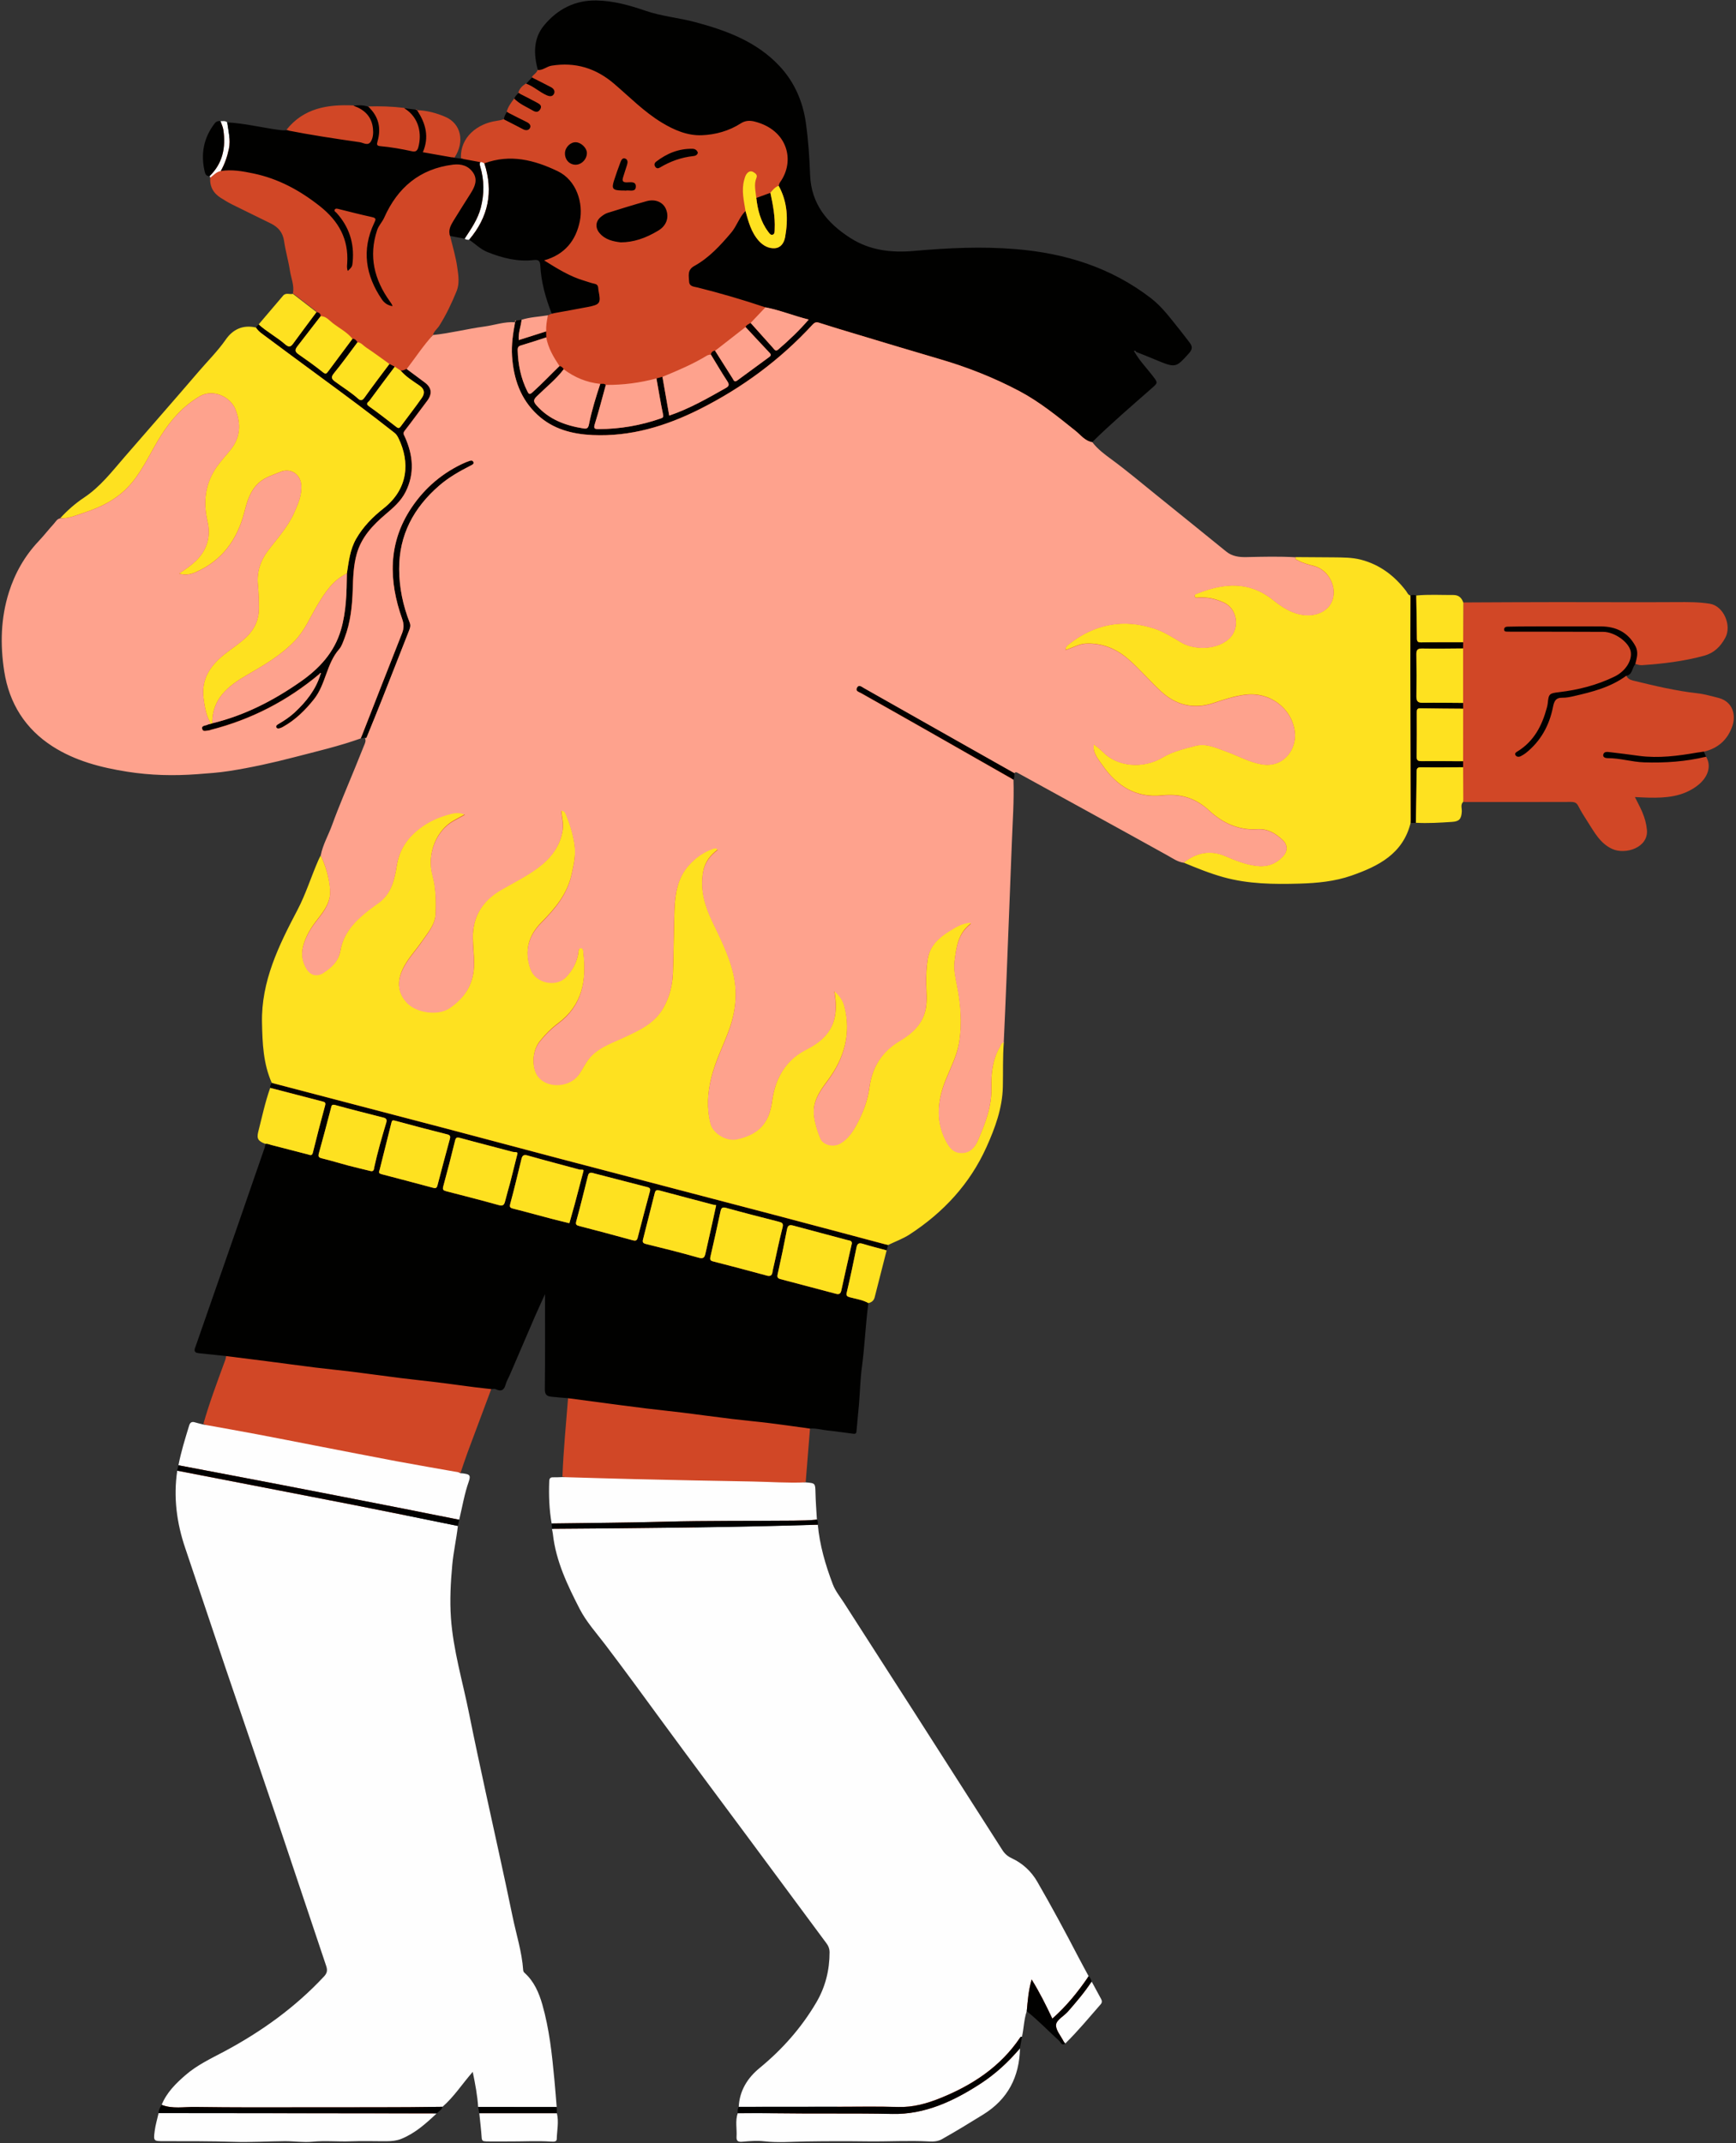 <?xml version="1.0" encoding="UTF-8"?><svg xmlns="http://www.w3.org/2000/svg" xmlns:xlink="http://www.w3.org/1999/xlink" height="500.3" preserveAspectRatio="xMidYMid meet" version="1.0" viewBox="-0.4 -0.1 405.3 500.3" width="405.3" zoomAndPan="magnify"><rect x="-0.4" y="-0.1" width="405.3" height="500.3" fill="#333333" stroke="none"/><g id="change1_1"><path d="M129.17,493.35c0.33,1.33,0.21,2.65,0.08,4.06c-0.06,0.61-0.11,1.24-0.13,1.87c0,0.05,0,0.15-0.46,0.15 c-0.09,0-0.19,0-0.28-0.01c-1.07-0.07-2.21-0.1-3.58-0.1c-1,0-1.99,0.02-2.99,0.03c-0.99,0.02-1.98,0.03-2.97,0.03 c-0.24,0-1.37-0.01-1.37-0.01c-0.47,0-0.93,0-1.4,0.01c-0.46,0-0.93,0.01-1.39,0.01c-0.52,0-1.04-0.01-1.56-0.02 c-0.6-0.02-0.6-0.02-0.64-0.52c-0.09-1.36-0.24-2.73-0.38-4.05c-0.06-0.53-0.11-1.07-0.17-1.6l-0.18-0.97l17.35,0.02l0.04,1.05 L129.17,493.35z M404.07,169.34c-1.1,3.27-3.34,5.24-6.67,6.05c-0.28,0.04-0.56,0.07-0.83,0.1l0.06,0.45c0,0,0.43-0.05,0.5-0.06 l0.34,0.78c0.15-0.03,0.3-0.06,0.45-0.1c1.33,2.24,0.43,4.92-2.15,6.84c-3.37,2.51-7.23,2.8-11.21,2.72 c-1.05-0.02-2.1-0.09-3.26-0.14c0.63,1.27,1.24,2.38,1.73,3.54c0.55,1.31,0.93,2.62,1.07,4.1c0.4,4.18-5.02,5.88-8.09,4.48 c-2.89-1.32-4.23-4.02-5.83-6.48c-0.75-1.15-1.48-2.33-2.11-3.56c-0.39-0.76-0.86-0.94-1.68-0.94c-8.29,0.03-16.57,0.02-24.86,0.02 c-0.1,0-0.2-0.04-0.3-0.06c0-0.15,0-0.31,0-0.46l-0.14-0.03l-0.17,0.16c-0.67,0.63-0.59,1.39-0.52,2c0.02,0.22,0.05,0.43,0.03,0.62 c-0.1,1.53-0.43,1.88-1.87,1.97l-0.24,0.02c-1.92,0.12-3.9,0.25-5.84,0.25c-0.81,0-1.56-0.02-2.29-0.07l-1.61,0.07l-0.08,0.32 c-1.83,7.31-7.94,10.01-13.53,11.96c-4.1,1.44-8.38,1.74-12.02,1.84c-1.55,0.05-2.84,0.07-4.03,0.07c-5.52,0-9.71-0.48-13.58-1.56 c-3.16-0.88-6.17-2.1-9.23-3.39l-0.05-0.02l-0.06-0.01c-1.03-0.15-1.92-0.67-2.85-1.22c-0.24-0.14-0.49-0.29-0.74-0.43 c-5.79-3.21-11.59-6.42-17.4-9.62c-2.71-1.49-5.43-2.99-8.14-4.48c-3.14-1.73-6.29-3.46-9.43-5.19c-0.2-0.11-0.41-0.21-0.65-0.21 c-0.19,0-0.48,0.07-0.72,0.41l-0.06,0.09l-0.01,0.11c-0.02,0.18-0.03,0.36-0.03,0.54c-0.01,0.32-0.01,0.59-0.14,0.81l-0.07,0.11 l0,0.13c0.13,3.63-0.05,7.33-0.22,10.91c-0.06,1.26-0.12,2.52-0.17,3.78c-0.11,3.02-0.23,6.04-0.35,9.06 c-0.09,2.28-0.18,4.55-0.27,6.83c-0.08,2.21-0.17,4.41-0.26,6.62c-0.11,2.79-0.22,5.59-0.33,8.38c-0.14,3.65-0.3,7.3-0.47,10.95 c-0.07,1.6-0.14,3.2-0.21,4.8c-0.19,2.31-0.19,4.68-0.2,6.96c0,1.16-0.01,2.32-0.03,3.48c-0.12,5.11-1.99,9.91-3.8,13.92 c-3.66,8.09-9.62,14.86-17.72,20.13c-1.04,0.68-2.23,1.2-3.37,1.71c-0.55,0.24-1.1,0.49-1.64,0.75l-0.19,0.09l-1.08,4.25 c-0.69,2.71-1.38,5.41-2.07,8.12c-0.15,0.57-0.52,0.91-1.15,1.05l-0.31,0.07l-0.04,0.31c-0.33,2.49-0.55,5.02-0.76,7.47 c-0.21,2.48-0.43,5.04-0.77,7.54c-0.25,1.82-0.36,3.68-0.46,5.48c-0.06,1-0.12,2.01-0.2,3.01c-0.08,1.01-0.18,2.02-0.28,3.03 c-0.11,1.15-0.23,2.29-0.32,3.44c-0.01,0.09-0.02,0.14-0.03,0.16c0,0-0.03,0-0.05,0c-0.08,0-0.16-0.01-0.24-0.02 c-0.77-0.09-1.53-0.2-2.29-0.3c-1.21-0.16-2.46-0.33-3.69-0.46c-0.45-0.04-0.91-0.12-1.35-0.2c-0.72-0.12-1.46-0.25-2.22-0.25 c-0.18,0-0.36,0.01-0.55,0.02l-0.38,0.03l-0.03,0.35c0.15,0.02,0.3,0.04,0.45,0.06c-0.34,4.17-0.67,8.35-1.01,12.52 c-0.15,0.01-0.3,0.01-0.45,0.01l-0.03,0.4l0.45,0.04c0.92,0.08,1.52,0.13,1.7,0.31c0.16,0.17,0.18,0.74,0.2,1.6l0,0.13 c0.04,1.45,0.13,2.91,0.22,4.33c0.04,0.64,0.08,1.28,0.12,1.91l0.01,0.13l0.08,0.11c0.12,0.16,0.12,0.36,0.12,0.68 c0,0.09,0,0.18,0,0.26c0.39,4.28,1.51,8.74,3.53,14.06c0.46,1.2,1.18,2.25,1.88,3.26c0.26,0.38,0.53,0.76,0.77,1.15 c3.26,5.1,6.53,10.18,9.8,15.27c2.28,3.55,4.57,7.1,6.85,10.66c6.79,10.59,13.57,21.2,20.34,31.8c0.61,0.96,1.33,1.58,2.4,2.08 c2.43,1.13,4.35,2.89,5.71,5.24c3.04,5.25,6.18,11.02,9.61,17.62c0.53,1.02,1.07,2.02,1.62,3.03c0.26,0.48,0.81,1.5,0.81,1.5 l0.06,0.05c0.27,0.23,0.41,0.55,0.56,1.02l0.01,0.04l0.63,1.16c0.52,0.97,1.04,1.93,1.57,2.89c0.22,0.39,0.16,0.59,0,0.77 c-0.6,0.69-1.2,1.39-1.8,2.08c-2.05,2.38-4.18,4.85-6.47,7.08c-0.11,0.08-0.18,0.08-0.18,0.08c-0.06,0-0.22-0.24-0.28-0.33 c-0.09-0.14-0.19-0.28-0.32-0.4c-0.86-0.78-1.72-1.61-2.56-2.4c-1.6-1.53-3.26-3.12-5.05-4.52l-0.5-0.39l-0.2,0.6 c-0.41,1.19-0.57,2.43-0.74,3.63c-0.11,0.79-0.22,1.61-0.4,2.39l-0.49,2.73l0,0.03c-0.16,6.76-2.9,11.7-8.39,15.09 c-3.53,2.18-6.51,3.99-9.59,5.73c-0.6,0.34-1.3,0.49-2.2,0.49c-0.18,0-0.36-0.01-0.54-0.02c-1.35-0.07-2.76-0.11-4.45-0.11 c-1.42,0-2.84,0.02-4.26,0.05c-1.42,0.02-2.83,0.05-4.25,0.05c-0.45,0-0.9,0-1.34-0.01c-2.35-0.03-4.67-0.05-6.9-0.05 c-2.6,0-5.16,0.02-7.62,0.06c-0.84,0.01-1.68,0.04-2.53,0.07c-1.14,0.04-2.32,0.08-3.47,0.08c-1.41,0-2.59-0.06-3.7-0.19 c-0.56-0.07-1.15-0.1-1.8-0.1c-1.11,0-2.24,0.1-3.31,0.2c-0.12,0.01-0.23,0.02-0.34,0.02c-0.18,0-0.4-0.02-0.49-0.11 c-0.08-0.09-0.11-0.3-0.1-0.6c0.04-0.66,0.01-1.32-0.02-1.96c-0.06-1.19-0.11-2.32,0.29-3.41l0.03-0.09l-0.01-0.1 c-0.03-0.38-0.04-0.71,0.07-1l6.3-0.01c5.46-0.01,10.92-0.01,16.39-0.01v-0.9c-5.46,0-10.92,0.01-16.39,0.01l-6.09,0.01 c0.28-3.17,1.85-5.95,4.68-8.27c5.51-4.52,9.86-9.54,13.29-15.34c2.12-3.59,3.2-7.64,3.2-12.05c0-0.8-0.27-1.58-0.77-2.26 c-3.39-4.58-6.78-9.16-10.17-13.74c-2.66-3.6-5.33-7.2-7.99-10.8c-2.2-2.96-4.4-5.92-6.6-8.88c-4.47-6.01-9.1-12.23-13.59-18.37 l-1.16-1.58c-3.96-5.41-8.05-11-12.18-16.43c-0.53-0.69-1.07-1.38-1.62-2.07c-1.56-1.96-3.18-3.99-4.31-6.2 c-2.89-5.62-5.53-11.17-6.21-17.35c-0.03-0.29-0.09-0.58-0.15-0.87c-0.03-0.12-0.05-0.25-0.07-0.37l-0.05-1.18 c-0.52-3.01-0.7-6.21-0.56-9.85c0.02-0.46,0.11-0.46,0.4-0.46c0.17,0,0.29,0.01,0.41,0.01c0.38,0,0.77-0.01,1.15-0.03 c0.22-0.01,0.44-0.02,0.65-0.02l0.42-0.01l0.02-0.42c0,0,0,0,0,0c-0.15,0-0.3-0.01-0.45-0.01c0.23-6.15,0.84-12.27,1.32-18.39 c0.15,0.02,0.3,0.04,0.45,0.06c0-0.01,0-0.02,0-0.02l0.03-0.44c0,0-1.24-0.1-1.64-0.14c-0.89-0.07-1.81-0.15-2.72-0.25 c-0.77-0.09-1.09-0.28-1.08-1.25c0.06-5.42,0.05-10.77,0.05-16.44c0-1.91-0.01-3.84-0.01-5.8l-0.86-0.18 c-0.3,0.67-0.59,1.3-0.86,1.9c-0.57,1.25-1.09,2.39-1.59,3.54c-1.23,2.84-2.45,5.68-3.66,8.52l-2.04,4.74 c-0.12,0.27-0.25,0.54-0.38,0.8c-0.27,0.55-0.54,1.11-0.71,1.71c-0.27,0.99-0.65,0.99-0.83,0.99c-0.22,0-0.5-0.08-0.84-0.24 c-0.16-0.08-0.35-0.11-0.57-0.11c-0.12,0-0.24,0.01-0.36,0.02c-0.1,0.01-0.19,0.02-0.28,0.02h-0.31l-0.13,0.29l-0.04,0.11 c0.15,0.02,0.31,0.03,0.46,0.05c-1.84,4.91-3.68,9.81-5.5,14.72c-0.6,1.62-1.13,3.26-1.69,4.89c-0.14-0.06-0.27-0.14-0.41-0.19 c0,0.01-0.01,0.03-0.01,0.04l-0.19,0.55l0.58,0.04c0.08,0.01,0.17,0.01,0.26,0.01c0.15,0.01,0.31,0.01,0.45,0.04l0.24,0.04 c0.34,0.06,0.7,0.12,0.77,0.24c0.03,0.05,0.1,0.26-0.15,0.95c-0.74,2.06-1.21,4.25-1.67,6.36c-0.19,0.89-0.39,1.78-0.6,2.66 l-0.22,1.02c-2.42-0.49-11.64-2.36-11.64-2.36l-0.18,0.88l4.39,0.89c2.43,0.49,4.85,0.99,7.28,1.48c-0.15,1.26-0.37,2.53-0.57,3.76 c-0.27,1.6-0.54,3.26-0.7,4.92c-0.31,3.39-0.63,7.88-0.31,12.47c0.38,5.32,1.59,10.55,2.75,15.6c0.51,2.19,1.03,4.45,1.48,6.68 c1.16,5.77,2.42,11.62,3.64,17.28l0.28,1.29c0.72,3.32,1.45,6.65,2.18,9.97c1.36,6.19,2.77,12.58,4.06,18.89 c0.27,1.33,0.6,2.67,0.91,3.96c0.67,2.78,1.37,5.65,1.58,8.55c0.03,0.47,0.28,0.75,0.49,0.94c2.33,2.1,3.36,4.94,4,7.18 c1.61,5.65,2.24,11.47,2.79,17.43c0.14,1.46,0.26,2.92,0.38,4.39l0.13,1.53l-17.42-0.02c-0.19-2.53-0.68-5.05-1.24-7.83l-0.78-0.21 c-0.88,1.01-1.7,2.04-2.48,3.04c-1.46,1.85-2.84,3.6-4.54,5.07l-0.11,0.1l-0.03,0.14c-0.09,0.38-0.39,0.62-0.73,0.89 c-0.18,0.14-0.35,0.28-0.51,0.44c-2.61,2.46-5.03,4.61-8.13,5.85c-1.06,0.43-2.14,0.49-3.14,0.5l-0.78,0 c-0.76,0-1.52-0.01-2.28-0.01c-0.76-0.01-1.52-0.01-2.29-0.01c-1.25,0-2.27,0.02-3.22,0.06c-0.5,0.02-1,0.03-1.5,0.03 c-0.72,0-1.44-0.02-2.16-0.03c-0.73-0.02-1.46-0.03-2.19-0.03c-1.18,0-2.15,0.04-3.05,0.13c-0.44,0.04-0.92,0.07-1.44,0.07 c-0.79,0-1.6-0.05-2.39-0.1c-0.8-0.05-1.63-0.1-2.45-0.1h-0.12c-1.52,0.01-3.06,0.05-4.55,0.1c-1.65,0.05-3.35,0.1-5.01,0.1 c-0.78,0-1.55-0.01-2.33-0.04c-4.58-0.15-9.24-0.15-13.74-0.16l-2.57,0c-0.88,0-1.64,0-1.78-0.16c-0.15-0.17-0.04-0.97,0.06-1.75 c0.12-0.94,0.36-1.89,0.59-2.81c0.11-0.43,0.22-0.86,0.31-1.29l0.01-0.06l0-0.06c-0.02-0.58,0.26-1.08,0.63-1.67l0.02-0.03 l0.01-0.04c1.17-2.9,3.43-5.03,5.46-6.79c2.2-1.91,4.86-3.3,7.43-4.65c0.54-0.29,1.09-0.57,1.63-0.86 c9.35-5.01,16.97-10.75,23.31-17.55c0.84-0.9,1-1.71,0.6-2.91c-2.02-5.98-4.02-11.96-6.02-17.95c-1.94-5.8-3.87-11.59-5.83-17.38 c-2.12-6.28-4.26-12.55-6.4-18.82c-1.78-5.2-3.55-10.4-5.31-15.6c-1.41-4.18-2.81-8.36-4.21-12.54c-1.67-4.99-3.4-10.14-5.12-15.21 c-2.12-6.22-2.73-12.07-1.86-17.9l0.28-1.23c0.59-3.02,1.51-6.01,2.39-8.9l0.1-0.34c0.16-0.51,0.35-0.51,0.46-0.51 c0.1,0,0.21,0.02,0.35,0.07c0.45,0.15,0.91,0.26,1.36,0.36c0.19,0.04,0.38,0.09,0.57,0.13l0.42,0.1l0.12-0.42 c0-0.01,0.01-0.03,0.01-0.04c-0.15-0.03-0.3-0.05-0.44-0.08c1.36-4.81,3.12-9.48,4.83-14.17c0.21-0.58,0.48-1.13,0.46-1.76 c0.15,0.02,0.3,0.04,0.45,0.06c0-0.02,0-0.05,0-0.07l-0.01-0.39l-2.2-0.23c-1.5-0.16-3-0.32-4.51-0.47 c-0.46-0.05-0.54-0.16-0.55-0.18c-0.07-0.12,0.07-0.52,0.17-0.78l0.08-0.22l3.12-8.94c2.26-6.48,4.52-12.97,6.77-19.45 c0.88-2.53,1.75-5.06,2.62-7.59c1.18-3.43,2.36-6.85,3.56-10.28c0.1-0.28,0.13-0.53,0.16-0.77l0.08-0.54l-0.34-0.13 c-1.53-0.57-1.75-0.94-1.39-2.33c0.21-0.82,0.41-1.64,0.61-2.46c0.62-2.55,1.27-5.19,2.15-7.71l0.03-0.1l-0.01-0.1 c-0.03-0.28,0.08-0.53,0.28-0.87l0.12-0.2l-0.09-0.21c-1.88-4.24-2.13-8.77-2.24-13.82c-0.2-9.31,3.6-17.33,8.21-26.1 c1.21-2.31,2.16-4.76,3.08-7.13c0.57-1.48,1.16-3.01,1.81-4.48c0.12-0.27,0.26-0.53,0.4-0.8c0.07-0.13,0.23-0.45,0.23-0.45 l0.01-0.06c0.31-1.58,0.97-3.09,1.61-4.55c0.36-0.82,0.73-1.66,1.04-2.52c1.14-3.14,2.44-6.29,3.71-9.33 c0.55-1.33,1.1-2.65,1.64-3.98c0.26-0.65,0.53-1.31,0.79-1.96c0.42-1.05,0.84-2.09,1.27-3.14l0.07-0.17 c0.25-0.58,0.56-1.31,0.11-2.11l-0.15-0.28l-1.29,0.2l-0.04,0.01c-4.1,1.46-8.38,2.55-12.53,3.61c-0.97,0.25-1.94,0.49-2.91,0.75 c-5.55,1.44-10.53,2.5-15.22,3.23c-2.25,0.35-4.58,0.52-6.83,0.69l-0.6,0.04c-1.96,0.15-3.91,0.22-5.8,0.22 c-3.58,0-7.09-0.27-10.44-0.8c-5.04-0.8-11.56-2.18-17.26-5.85c-6.19-3.98-9.92-9.76-11.08-17.2c-1.04-6.7-0.69-12.68,1.07-18.28 c1.42-4.5,3.73-8.46,6.87-11.78c0.69-0.73,1.34-1.5,1.97-2.25c0.51-0.6,1.03-1.22,1.56-1.8c0.11-0.13,0.22-0.26,0.33-0.4 c0.31-0.41,0.52-0.66,0.88-0.72l0.15-0.03l0.1-0.11c1.73-1.88,3.57-3.48,5.47-4.74c3.29-2.19,5.81-5.15,8.25-8.02 c0.44-0.52,0.88-1.04,1.33-1.56c2.29-2.65,4.59-5.28,6.89-7.92c3.45-3.96,7.02-8.06,10.5-12.12c0.65-0.76,1.32-1.5,1.98-2.24 c1.47-1.63,2.99-3.31,4.28-5.17c1.3-1.87,2.96-2.81,4.95-2.81c0.52,0,1.07,0.07,1.64,0.2l0.27,0.06l2.43-2.85 c1.36-1.6,2.73-3.2,4.08-4.81c0.17-0.2,0.35-0.27,0.65-0.27c0.13,0,0.27,0.01,0.4,0.03c0.16,0.02,0.32,0.03,0.48,0.03 c0.1,0,0.2-0.01,0.29-0.02l5.37,4.13l0.27-0.36c-1.84-1.42-3.68-2.84-5.53-4.26c0.36-1.84-0.43-3.54-0.7-5.3 c-0.35-2.32-1.04-4.6-1.37-6.92c-0.28-2-1.37-3.24-3.06-4.08c-3.02-1.5-6.07-2.96-9.09-4.47c-0.91-0.46-1.79-0.99-2.65-1.54 c-1.74-1.11-2.62-2.69-2.43-4.79c0.13-0.1,0.25-0.2,0.38-0.3l-0.18-0.59l-0.38,0.06c-0.05,0.01-0.09,0.01-0.13,0.01 c-0.14,0-0.37,0-0.52-0.62c-0.99-4.07-0.23-7.76,2.23-10.97c0.19-0.24,0.41-0.36,0.68-0.36c0.07,0,0.15,0.01,0.23,0.03l0.04,0.01 c0,0,0.13,0.01,0.17,0.01c0.11,0,0.22-0.01,0.33-0.01c0.09-0.01,0.19-0.01,0.28-0.01c0.19,0,0.32,0.02,0.42,0.09 c0.06,0.41,0.13,0.83,0.19,1.24c0.13,0.78,0.26,1.58,0.31,2.37l0.9-0.06c-0.05-0.83-0.19-1.66-0.32-2.46 c-0.05-0.28-0.09-0.57-0.14-0.85c2.35,0.17,4.7,0.59,6.97,0.99c1.36,0.24,2.77,0.49,4.16,0.68l0.16,0.02 c0.46,0.07,0.94,0.13,1.43,0.13c0.22,0,0.43-0.01,0.63-0.04l0.18-0.02l0.11-0.14c0.05-0.06,0.1-0.12,0.15-0.18 c-0.17-0.03-0.34-0.06-0.51-0.09c4.04-5.12,9.64-5.98,15.64-5.72c0.31,0.11,0.61,0.24,0.9,0.37c0.18-0.01,0.36-0.02,0.52-0.02 c0.71,0,1.32,0.1,1.88,0.31l0.08,0.03l0.09,0c0.14,0,0.29,0,0.43-0.01c-0.14-0.15-0.29-0.3-0.45-0.44c2.81-0.09,5.61,0,8.4,0.34 c0.28,0.17,0.53,0.36,0.77,0.55l1.83,0.23l0.03,0.18l0.37,0.02c0.1,0,0.2,0.01,0.3,0.02c-0.1-0.15-0.19-0.31-0.3-0.46 c-0.11-0.07-0.23-0.13-0.34-0.2c0.17-0.03,0.32-0.02,0.35,0.19c2.32,0.07,4.56,0.67,6.63,1.57c3.69,1.59,4.54,5.85,2.13,9.49 c-0.16-0.03-0.32-0.06-0.48-0.08l-0.29,0.44l2.75,0.34l-0.02-0.43c-0.15-0.03-0.3-0.06-0.45-0.08c-0.26-4.98,3.93-8.13,8.24-8.74 c0.61-0.09,1.2-0.19,1.76-0.43c0.15,0.08,0.29,0.15,0.44,0.23l0.01-0.21c0.02-0.47,0.26-0.89,0.51-1.34l0.11-0.19 c-0.13-0.07-0.27-0.14-0.4-0.2c0.32-1.19,1.04-2.15,1.77-3.11c0.11,0.11,0.22,0.21,0.33,0.31c0.01-0.01,0.02-0.02,0.03-0.04 l0.06-0.08l0.02-0.1c0.06-0.3,0.28-0.52,0.53-0.78c0.11-0.11,0.22-0.23,0.32-0.35l0.06-0.08l0,0c-0.14-0.07-0.27-0.14-0.41-0.21 c0.27-1.01,0.98-1.65,1.82-2.17c0.15,0.06,0.29,0.12,0.44,0.19l1.25-1.37l0.03-0.05c0,0,0,0,0,0c-0.13-0.07-0.27-0.13-0.4-0.2 c0.35-0.68,1.18-0.97,1.38-1.77c0.16,0.01,0.31,0.01,0.46-0.01l-0.03-0.1c-1.17-4.32-0.72-7.53,1.42-10.08 c3.11-3.7,6.98-5.58,11.52-5.58l0.3,0c4.07,0.07,7.85,1.19,11.34,2.38c2.22,0.76,4.54,1.2,6.78,1.62c1.6,0.3,3.26,0.61,4.85,1.04 c6.9,1.85,14.02,4.35,19.43,10.1c3.31,3.53,5.36,7.95,6.07,13.15c0.48,3.52,0.8,7.43,0.96,11.94c0.23,6.3,3.3,11.12,9.66,15.17 c3.38,2.15,7.29,3.2,11.93,3.2c1,0,2.07-0.05,3.17-0.15c5.88-0.52,10.68-0.76,15.1-0.76c3.02,0,5.83,0.11,8.58,0.34 c12.5,1.03,22.74,4.75,31.32,11.36c2.16,1.66,3.88,3.83,5.55,5.93c0.36,0.45,0.72,0.9,1.08,1.35c0.42,0.52,0.82,1.04,1.22,1.57 c0.34,0.45,0.68,0.89,1.02,1.33c0.68,0.85,0.66,1.26-0.09,2.09l-0.08,0.09c-1.61,1.79-2.28,2.53-3.27,2.53 c-0.85,0-2.09-0.52-4.15-1.38c-0.96-0.4-1.93-0.78-2.89-1.17l-1.22-0.49c-0.2-0.33-0.5-0.37-0.63-0.37c-0.14,0-0.29,0.04-0.44,0.11 l-0.46,0.23l0.58,0.84c0.77,1.31,1.75,2.49,2.7,3.64c0.45,0.54,0.9,1.08,1.33,1.63l0.09,0.11c0.49,0.63,0.84,1.08,0.82,1.28 c-0.02,0.19-0.44,0.56-1.03,1.08l-2.1,1.84c-3.91,3.42-7.96,6.96-11.74,10.67l-0.28,0.28l0.24,0.31c1.28,1.7,2.97,2.94,4.6,4.14 c2.63,1.93,5.19,4.02,7.67,6.03c0.88,0.71,1.75,1.43,2.63,2.13c3.74,3.01,7.48,6.04,11.21,9.06l5.23,4.23 c1.53,1.24,3.29,1.4,4.65,1.4c0.13,0,0.26,0,0.39,0l0.45-0.01c1.9-0.05,3.87-0.09,5.8-0.09c1.94,0,3.64,0.05,5.21,0.14 c1.51,0.03,3.01,0.03,4.5,0.03c1.44,0,2.88,0,4.32,0.03l0.68,0.01c1.97,0.02,3.83,0.05,5.66,0.53c4.06,1.07,7.41,3.39,10.25,7.12 c0.07,0.09,0.13,0.19,0.19,0.29c0.2,0.34,0.48,0.81,1.1,0.95l0.13,0.03l0.13-0.05c0.17-0.07,0.33-0.1,0.5-0.1 c0.17,0,0.35,0.03,0.53,0.1l0.1,0.04l0.1-0.01c1.11-0.11,2.28-0.16,3.81-0.16c0.73,0,1.46,0.01,2.19,0.02 c0.74,0.01,1.47,0.02,2.21,0.02l0.42,0c0.96,0,1.54,0.45,1.88,1.45l-0.05,9.12l0.45,0c0.02-3.07,0.03-6.13,0.05-9.2 c7.41-0.03,14.82-0.08,22.22-0.08c9.2-0.01,18.4,0.06,27.6,0c2.6-0.02,5.16-0.03,7.74,0.38c3.21,0.51,5.15,5.06,3.63,7.9 c-1.14,2.13-2.66,3.6-4.95,4.23c-4.74,1.3-9.59,1.88-14.48,2.21c-0.59,0.04-1.11-0.15-1.65-0.3c0.04-0.15,0.08-0.29,0.11-0.43 l-0.26-0.07l-0.18,0.2c-0.33,0.36-0.5,0.81-0.66,1.23c-0.29,0.76-0.49,1.2-1.19,1.31l-0.59,0.1l0.26,0.54 c0.01,0.02,0.03,0.04,0.04,0.06c0.12-0.09,0.25-0.17,0.37-0.26c0.33,0.7,0.87,1.04,1.63,1.22c4.95,1.2,9.9,2.4,14.97,2.96 c1.72,0.19,3.39,0.69,5.07,1.11C404.25,163.79,404.88,166.92,404.07,169.34z M127.43,73.98c0.03-0.16,0.06-0.31,0.09-0.47 c0.3-0.13,0.6-0.26,0.9-0.38c0.15-0.03,0.3-0.05,0.45-0.08l-0.03-0.08c-1.63-4.12-2.47-7.65-2.64-11.11 c-0.02-0.42-0.09-1.7-1.56-1.7c-0.13,0-0.26,0.01-0.41,0.03c-0.63,0.07-1.28,0.11-1.92,0.11c-2.64,0-5.41-0.62-8.72-1.95 c-1.01-0.4-1.83-1.05-2.7-1.73c-0.48-0.37-0.98-0.76-1.51-1.11l-0.1-0.06l-0.23-0.01c-0.31-0.01-0.51-0.03-0.65-0.16l-0.09-0.08 l-3.76-0.67c0.03,0.16,0.07,0.32,0.13,0.48c0.6,2.41,1.32,4.8,1.67,7.26c0.27,1.87,0.58,3.79-0.14,5.58 c-1.14,2.8-2.43,5.54-4.06,8.11c-0.46,0.73-1.22,1.24-1.46,2.12c-0.15,0.16-0.29,0.33-0.44,0.5l0.49-0.05 c2.28-0.23,4.56-0.66,6.77-1.08c1.71-0.33,3.49-0.66,5.24-0.9c0.82-0.11,1.64-0.29,2.44-0.46c1.35-0.29,2.62-0.56,3.94-0.56 c0.23,0,0.47,0.01,0.71,0.03l0.04-0.9l0.38,0.2l0.05,0.17c0,0.05-0.05,0.13-0.1,0.15l1.29-0.19l0.03-0.01 c1.31-0.41,2.71-0.58,4.06-0.75C126.17,74.15,126.8,74.07,127.43,73.98z M161.83,356.04l0.01,0.9c9.76-0.14,18.49-0.33,26.7-0.57 l-0.03-0.9C180.36,355.71,171.63,355.9,161.83,356.04z" fill="#d14726"/></g><g id="change2_1"><path d="M111.23,491.79c-0.17-2.68-0.67-5.3-1.26-8.19c-2.49,2.84-4.39,5.84-7.06,8.15 c-10.26,0.17-20.52,0.09-30.77,0.12c-8.99,0.02-17.99,0.05-26.98-0.08c-2.61-0.04-5.27,0.5-7.82-0.49c1.16-2.88,3.33-5.01,5.58-6.96 c2.7-2.35,5.99-3.88,9.14-5.56c8.63-4.62,16.49-10.27,23.19-17.46c0.74-0.79,0.84-1.45,0.5-2.46c-3.97-11.77-7.87-23.56-11.84-35.33 c-3.88-11.48-7.83-22.94-11.72-34.42c-3.13-9.24-6.19-18.51-9.33-27.75c-2.01-5.9-2.8-11.91-1.88-18.11 c13.79,2.68,27.58,5.33,41.36,8.03c8.06,1.58,16.1,3.24,24.16,4.87c-0.34,3.04-1.03,6.03-1.31,9.08c-0.38,4.13-0.6,8.24-0.31,12.4 c0.54,7.59,2.74,14.83,4.22,22.23c1.24,6.2,2.58,12.38,3.92,18.57c2.08,9.62,4.26,19.22,6.24,28.86c0.86,4.18,2.19,8.28,2.49,12.57 c0.02,0.29,0.15,0.47,0.34,0.64c2.21,2,3.34,4.62,4.13,7.39c1.63,5.72,2.26,11.61,2.81,17.51c0.2,2.13,0.36,4.27,0.54,6.41 C123.45,491.8,117.34,491.79,111.23,491.79z M128.46,356.81c0.07,0.4,0.17,0.8,0.22,1.21c0.69,6.33,3.42,11.98,6.26,17.51 c1.55,3.01,3.9,5.61,5.97,8.33c4.52,5.95,8.92,11.98,13.33,18.01c6.68,9.12,13.46,18.17,20.19,27.25 c6.06,8.17,12.11,16.36,18.17,24.53c0.45,0.6,0.68,1.29,0.68,1.99c0,4.21-0.98,8.17-3.14,11.82c-3.47,5.88-7.91,10.89-13.19,15.23 c-2.81,2.3-4.69,5.27-4.88,9.06c7.65-0.01,15.31-0.02,22.96-0.02c4.75,0,9.5-0.09,14.24,0.05c3.53,0.11,6.79-0.82,9.96-2.11 c7.43-3.01,13.94-7.3,18.52-14.08c0.05-0.08,0.13-0.16,0.22-0.2c0.06-0.03,0.15,0.02,0.22,0.03c0.45-1.98,0.46-4.04,1.12-5.98 c0.22-2.37,0.38-4.75,1.13-7.43c1.93,3.11,3.38,6.07,4.84,9.15c3.32-2.94,6.04-6.3,8.48-9.9c-0.8-1.48-1.61-2.96-2.39-4.45 c-3.09-5.95-6.27-11.84-9.62-17.64c-1.4-2.41-3.41-4.26-5.91-5.43c-1-0.47-1.65-1.04-2.21-1.91c-6.77-10.61-13.55-21.21-20.34-31.81 c-5.54-8.65-11.12-17.27-16.65-25.93c-0.91-1.42-2.01-2.74-2.61-4.33c-1.71-4.5-3.06-9.1-3.5-13.92 C169.85,356.5,149.16,356.67,128.46,356.81z M45.14,331.97c-0.76-0.26-1.17,0.03-1.38,0.74c-0.94,3.06-1.89,6.12-2.5,9.27 c8.03,1.53,16.07,3.04,24.1,4.59c9.54,1.84,19.07,3.71,28.6,5.57c4.29,0.84,8.57,1.71,12.85,2.56c0.72-3,1.22-6.08,2.25-8.97 c0.59-1.65-0.18-1.64-1.2-1.83c-0.25-0.05-0.51-0.04-0.76-0.06c-0.18-0.08-0.36-0.21-0.55-0.24c-4.77-0.85-9.55-1.66-14.32-2.55 c-6.28-1.18-12.55-2.42-18.83-3.63c-4.61-0.89-9.21-1.81-13.82-2.68c-4.17-0.79-8.36-1.52-12.54-2.28 C46.41,332.29,45.76,332.17,45.14,331.97z M128.75,344.79c-0.65-0.02-0.89,0.23-0.92,0.89c-0.13,3.32-0.01,6.62,0.56,9.89 c8.79-0.13,17.57-0.17,26.35-0.41c10.05-0.27,20.1-0.16,30.14-0.25c1.82-0.02,3.63-0.06,5.44-0.24c-0.12-2.08-0.28-4.15-0.33-6.23 c-0.06-2.27-0.01-2.28-2.31-2.47c-4.19,0.19-8.37-0.13-12.56-0.2c-9.03-0.15-18.07-0.34-27.1-0.55c-5.71-0.13-11.43-0.32-17.14-0.48 C130.18,344.76,129.47,344.81,128.75,344.79z M228.55,486.33c-6.28,4.08-13,7.24-20.61,7.08c-8.86-0.19-17.71-0.02-26.56-0.15 c-3.18-0.05-6.35-0.01-9.53-0.02c-0.65,1.8-0.17,3.66-0.29,5.49c-0.07,1.05,0.4,1.27,1.42,1.17c1.66-0.15,3.37-0.29,5.02-0.1 c3.26,0.38,6.53,0.09,9.76,0.04c4.84-0.08,9.68-0.08,14.5-0.02c4.76,0.06,9.52-0.24,14.29,0.02c0.95,0.05,2.02,0.01,2.98-0.54 c3.25-1.83,6.43-3.77,9.61-5.74c5.79-3.58,8.44-8.8,8.6-15.46C235.04,481.27,232.02,484.07,228.55,486.33z M57.86,493.24 c-7.08-0.01-14.15-0.02-21.23-0.02c-0.31,1.38-0.73,2.74-0.91,4.14c-0.32,2.43-0.26,2.41,2.23,2.41c5.41,0.01,10.82-0.02,16.23,0.16 c3.96,0.13,7.94-0.13,11.91-0.16c2.15-0.01,4.32,0.34,6.44,0.13c2.97-0.3,5.91,0.02,8.87-0.09c2.85-0.12,5.7-0.01,8.55-0.03 c1.12-0.01,2.22-0.1,3.31-0.53c3.26-1.31,5.79-3.6,8.29-5.95C86.99,493.27,72.43,493.26,57.86,493.24z M111.5,493.25 c0.19,1.88,0.42,3.76,0.55,5.64c0.05,0.78,0.24,0.91,1.07,0.94c1.67,0.05,3.34-0.01,5,0.01c3.41,0.03,6.83-0.19,10.25,0.04 c0.55,0.04,1.2,0.02,1.21-0.58c0.05-2.01,0.53-4.03,0.03-6.05C123.57,493.25,117.54,493.25,111.5,493.25z M256.59,467.8 c0.35-0.41,0.3-0.84,0.05-1.28c-0.73-1.34-1.45-2.68-2.18-4.02c-1.63,2.5-3.57,4.77-5.53,7.01c-0.93,1.06-2.64,1.94-2.77,3.05 c-0.14,1.23,1.11,2.63,1.77,3.94c0.09,0.18,0.24,0.33,0.36,0.49C251.25,474.1,253.87,470.91,256.59,467.8z M48.69,41.38 c0.77-0.58,1.42-1.36,2.44-1.55c0.92-1.63,1.52-3.35,1.9-5.19c0.45-2.12-0.12-4.12-0.39-6.17c-0.46-0.44-1.03-0.25-1.56-0.28 c0.23,0.67,0.56,1.32,0.66,2.01c0.6,4.07-0.12,7.78-3.18,10.78C48.61,41.12,48.65,41.25,48.69,41.38z M111.71,37.76 c-0.16,0.33-0.12,0.63-0.01,1c0.96,3.19,0.97,6.39,0.14,9.64c-0.7,2.72-2.27,4.94-3.76,7.22c0.3,0.26,0.67,0.25,1.03,0.27 c4.5-5.29,5.73-11.23,3.57-17.85C112.38,37.88,112.08,37.68,111.71,37.76z" fill="#fefefe"/></g><g id="change3_1"><path d="M63.02,252.72c13.48,3.53,26.97,7.05,40.45,10.59c8.97,2.36,17.93,4.77,26.9,7.13 c16.36,4.3,32.74,8.56,49.1,12.86c9.16,2.41,18.3,4.86,27.45,7.29c-0.1,0.41-0.21,0.82-0.31,1.22c-1.87-0.51-3.75-0.97-5.6-1.54 c-0.9-0.27-1.26-0.04-1.44,0.87c-0.71,3.49-1.44,6.99-2.26,10.45c-0.18,0.78,0.02,0.97,0.67,1.16c1.47,0.41,3.01,0.58,4.36,1.37 c-0.67,4.99-0.85,10.02-1.52,15.01c-0.38,2.8-0.43,5.64-0.66,8.46c-0.18,2.16-0.43,4.31-0.6,6.47c-0.05,0.66-0.45,0.6-0.84,0.55 c-1.99-0.24-3.97-0.56-5.97-0.76c-1.35-0.13-2.67-0.55-4.04-0.43c-3.1-0.42-6.19-0.88-9.3-1.26c-2.96-0.37-5.93-0.63-8.9-0.99 c-3.86-0.47-7.71-1-11.56-1.48c-2.81-0.35-5.63-0.62-8.44-0.97c-3.86-0.48-7.71-0.99-11.56-1.5c-2.25-0.29-4.49-0.6-6.74-0.9 c-1.31-0.11-2.62-0.2-3.93-0.35c-0.98-0.11-1.49-0.47-1.48-1.7c0.08-7.27,0.04-14.54,0.04-22.23c-0.93,2.05-1.71,3.73-2.45,5.43 c-1.91,4.41-3.8,8.84-5.7,13.26c-0.35,0.82-0.83,1.61-1.06,2.46c-0.38,1.35-1.09,1.59-2.29,1.04c-0.29-0.14-0.7-0.03-1.05-0.03 c-1.31-0.15-2.62-0.28-3.93-0.45c-2.91-0.37-5.81-0.78-8.71-1.14c-2.81-0.35-5.63-0.62-8.44-0.98c-3.81-0.48-7.61-1.01-11.42-1.49 c-2.86-0.35-5.73-0.62-8.6-0.98c-3.81-0.47-7.61-1-11.42-1.49c-3.15-0.41-6.31-0.79-9.46-1.19c-2.1-0.22-4.21-0.45-6.31-0.66 c-1.41-0.15-0.95-1-0.67-1.77c3.3-9.46,6.6-18.92,9.89-28.39c2.07-5.95,4.1-11.92,6.18-17.86c0.1-0.3,0.12-0.58,0.17-0.87 c0.48-0.09,0.9,0.13,1.34,0.25c2.86,0.75,5.73,1.49,8.6,2.22c0.45,0.12,0.93,0.43,1.14-0.44c0.9-3.67,1.85-7.33,2.85-10.97 c0.18-0.66-0.05-0.81-0.55-0.94c-4.09-1.06-8.18-2.13-12.27-3.19C62.62,253.44,62.81,253.08,63.02,252.72z M198.49,290.15 c-0.01-0.67-0.65-0.64-1.08-0.75c-4.18-1.13-8.37-2.21-12.54-3.35c-0.89-0.24-1.32-0.14-1.52,0.85c-0.68,3.49-1.4,6.99-2.18,10.46 c-0.17,0.74,0.01,1,0.66,1.17c4.33,1.14,8.65,2.28,12.98,3.43c0.74,0.2,1.07-0.06,1.23-0.83c0.63-2.99,1.33-5.97,2-8.96 C198.18,291.51,198.32,290.86,198.49,290.15z M178.83,297.76c1.18,0.19,1.07-0.8,1.21-1.4c0.77-3.28,1.41-6.59,2.25-9.85 c0.26-1.01-0.09-1.18-0.88-1.38c-4.11-1.05-8.21-2.1-12.29-3.23c-0.92-0.25-1.14,0.04-1.31,0.83c-0.76,3.55-1.54,7.09-2.36,10.63 c-0.19,0.81,0.21,0.93,0.82,1.08c2.67,0.68,5.34,1.39,8,2.09C175.78,296.93,177.3,297.35,178.83,297.76z M120.41,269.2 c0.05-0.44-0.72-0.28-1.09-0.38c-4.08-1.1-8.18-2.12-12.24-3.24c-0.77-0.21-1.05-0.19-1.25,0.64c-0.87,3.56-1.78,7.11-2.75,10.65 c-0.21,0.77,0.01,0.95,0.69,1.13c4.09,1.05,8.17,2.1,12.23,3.23c0.95,0.27,1.29,0.03,1.5-0.84c0.37-1.49,0.82-2.95,1.21-4.43 C119.26,273.83,119.78,271.7,120.41,269.2z M138.33,273.84c-1.27-0.45-1.36,0.17-1.5,0.73c-0.88,3.46-1.71,6.93-2.66,10.36 c-0.24,0.85-0.04,1.01,0.71,1.2c4.14,1.07,8.28,2.18,12.4,3.31c0.66,0.18,1.02,0.15,1.21-0.61c0.92-3.61,1.88-7.2,2.85-10.8 c0.16-0.6-0.02-0.84-0.58-0.98C146.46,275.95,142.18,274.84,138.33,273.84z M166.8,281.28c-0.01-0.05-0.44-0.07-0.72-0.14 c-4.19-1.12-8.39-2.19-12.57-3.33c-0.73-0.2-0.92,0.1-1.06,0.66c-0.91,3.6-1.82,7.2-2.73,10.8c-0.16,0.62,0,0.88,0.69,1.05 c4.11,1.01,8.23,2.03,12.3,3.2c1.22,0.35,1.41-0.18,1.61-1.07c0.52-2.34,1.06-4.68,1.58-7.03 C166.18,284.16,166.44,282.91,166.8,281.28z M135.82,273.29c0.15-0.46-0.59-0.25-0.94-0.35c-4.03-1.1-8.08-2.14-12.1-3.29 c-0.95-0.27-1.25,0.05-1.44,0.84c-0.85,3.45-1.65,6.92-2.59,10.35c-0.22,0.81-0.14,1.02,0.66,1.22c2.97,0.74,5.92,1.57,8.88,2.35 c1.41,0.37,2.83,0.7,4.24,1.05c0.41-1.47,0.84-2.93,1.24-4.41C134.43,278.6,135.07,276.14,135.82,273.29z M88.18,273.16 c-0.28,0.59,0.07,0.75,0.61,0.89c3.95,1.03,7.9,2.07,11.84,3.13c0.57,0.15,0.91,0.2,1.1-0.53c0.93-3.6,1.91-7.2,2.88-10.79 c0.15-0.54,0.19-0.93-0.55-1.12c-4.09-1.03-8.18-2.1-12.25-3.21c-0.57-0.16-0.7-0.02-0.82,0.45 C90.05,265.7,89.12,269.41,88.18,273.16z M86.15,273.3c0.79,0.16,0.76-0.54,0.85-0.96c0.76-3.49,1.76-6.91,2.78-10.33 c0.23-0.77-0.03-1.03-0.66-1.19c-3.74-0.96-7.49-1.89-11.21-2.92c-0.86-0.24-0.89,0.12-1.04,0.73c-0.91,3.49-1.83,6.99-2.8,10.46 c-0.22,0.78-0.12,1.06,0.71,1.25c2.08,0.5,4.13,1.14,6.2,1.69C82.68,272.47,84.42,272.87,86.15,273.3z M268.25,90.76 c1.75-1.53,1.76-1.43,0.36-3.24c-1.35-1.74-2.89-3.34-4.01-5.25c-0.09-0.14-0.19-0.28-0.28-0.42c0.25-0.13,0.44-0.08,0.54,0.21 c1.43,0.57,2.86,1.12,4.27,1.72c4.97,2.08,4.93,2.05,8.01-1.35c0.87-0.97,0.95-1.62,0.11-2.67c-0.76-0.95-1.47-1.95-2.25-2.9 c-2.09-2.58-4.04-5.3-6.7-7.35c-9.3-7.17-20-10.5-31.55-11.45c-7.93-0.66-15.84-0.28-23.75,0.42c-5.21,0.46-10.26-0.08-14.82-2.99 c-5.45-3.47-9.2-7.96-9.45-14.8c-0.14-4-0.42-8.02-0.97-11.99c-0.69-5.05-2.67-9.65-6.19-13.4c-5.33-5.68-12.33-8.27-19.64-10.23 c-3.84-1.03-7.82-1.35-11.6-2.65c-3.72-1.28-7.49-2.34-11.48-2.41c-5.01-0.09-9.05,2.02-12.17,5.74c-2.59,3.08-2.52,6.77-1.51,10.49 c1.2,0.1,2.06-0.83,3.21-1.01c5.55-0.89,10.33,0.58,14.59,4.22c3.64,3.11,7,6.56,11.14,9.07c2.88,1.75,5.99,3.08,9.33,2.95 c3.19-0.12,6.37-1,9.11-2.77c1.11-0.71,2.18-0.68,3.2-0.43c7.79,1.95,9.55,9.23,5.96,14.19c-0.17,0.23-0.22,0.55-0.33,0.83 c2.1,3.78,2.25,7.8,1.52,11.94c-0.24,1.38-1,2.51-2.39,2.63c-1.42,0.11-2.72-0.58-3.72-1.68c-1.81-2-2.46-4.52-3.15-7.02 c-1.45,1.46-2.01,3.5-3.34,5.07c-2.53,2.99-5.16,5.86-8.61,7.77c-1.66,0.92-1.27,2.26-1.21,3.58c0.05,1.25,1.13,1.22,2,1.44 c5.33,1.33,10.6,2.88,15.81,4.63c3.4,0.65,6.59,1.99,10.11,2.85c-2.23,2.59-4.63,4.86-7.13,7.01c-0.61,0.53-0.89-0.04-1.22-0.4 c-1.74-1.94-3.47-3.88-5.2-5.82c-0.43,0.28-0.96,0.43-1.19,0.95c1.88,2.02,3.75,4.05,5.65,6.06c0.44,0.47,0.18,0.73-0.17,0.98 c-2.47,1.82-4.95,3.63-7.43,5.45c-0.67,0.49-0.81-0.07-1.08-0.5c-1.35-2.16-2.72-4.31-4.08-6.46c-0.56,0.04-0.88,0.35-0.99,0.89 c1.28,2.09,2.5,4.21,3.85,6.25c0.49,0.74,0.4,1.14-0.31,1.54c-4.25,2.41-8.48,4.85-13.26,6.47c-0.53-3.05-1.05-6.05-1.57-9.05 c-0.47,0.13-0.94,0.25-1.41,0.38c0.5,2.81,0.96,5.62,1.54,8.42c0.14,0.66-0.06,0.76-0.55,0.93c-4.71,1.64-9.55,2.46-14.54,2.48 c-0.99,0-1.14-0.23-0.83-1.22c0.93-3,1.72-6.06,2.56-9.09c-0.38-0.39-0.85-0.24-1.3-0.25c-1.02,3.1-1.99,6.22-2.63,9.42 c-0.17,0.85-0.43,1.12-1.25,0.99c-4.21-0.68-8.04-2.05-10.99-5.38c-0.86-0.97-0.69-1.39,0.1-2.17c2.1-2.07,4.44-3.9,6.23-6.28 c-0.21-0.4-0.51-0.68-0.98-0.74c-2.1,2.02-4.09,4.15-6.27,6.1c-0.72,0.64-0.9,0.47-1.25-0.24c-1.5-3.02-2.15-6.21-2.24-9.57 c-0.02-0.87,0.35-0.99,1.01-1.18c1.9-0.55,3.78-1.19,5.67-1.79c-0.01-0.47-0.02-0.94-0.04-1.41c-2.1,0.67-4.2,1.33-6.39,2.03 c-0.16-1.72,0.53-3.19,0.64-4.74c-0.42,0.06-0.85,0.13-1.27,0.19c-0.09,0.12-0.17,0.23-0.26,0.35c0,0,0.02,0.03,0.02,0.02 c-0.49,2.62-0.89,5.24-0.71,7.92c0.36,5.27,1.96,10.01,5.95,13.7c3.61,3.35,8.1,4.5,12.83,4.72c8.89,0.41,17.15-2.09,25-6.03 c9.95-5,18.79-11.52,26.35-19.72c0.48-0.52,0.85-0.71,1.57-0.47c2.81,0.91,5.64,1.75,8.47,2.6c6.53,1.96,13.06,3.95,19.61,5.86 c6.46,1.88,12.7,4.34,18.64,7.48c4.76,2.52,8.92,5.92,13.11,9.27c1.23,0.98,2.21,2.39,3.94,2.66 C258.99,98.8,263.64,94.81,268.25,90.76z M108.09,55.61c1.49-2.28,3.06-4.5,3.76-7.22c0.83-3.25,0.82-6.44-0.14-9.64 c-0.11-0.38-0.15-0.67,0.01-1c-1.49-0.27-2.98-0.55-4.46-0.82c-0.5-0.06-1-0.12-1.5-0.18c-2.44-0.43-4.87-0.86-7.44-1.31 c1.52-3.5,0.71-6.72-1.33-9.75c0,0,0.02,0.01,0.02,0.01c-0.12-0.07-0.24-0.14-0.36-0.21c-0.89-0.11-1.78-0.22-2.66-0.33 c3.61,2.26,4.08,6.17,3.28,9.1c-0.21,0.77-0.58,1.15-1.41,0.97c-2.48-0.54-4.97-0.99-7.5-1.21c-0.84-0.07-0.81-0.45-0.62-1.11 c0.9-3.12,0.26-5.84-2.15-8.09c-1.13-0.42-2.29-0.38-3.45-0.24c2.55,0.92,4.26,2.52,4.54,5.37c0.1,1.05,0.03,2.11-0.49,2.97 c-0.67,1.12-1.73,0.31-2.6,0.18c-5.72-0.82-11.43-1.68-17.1-2.8c-0.71,0.1-1.4-0.02-2.11-0.12c-3.91-0.55-7.76-1.49-11.72-1.71 c0.27,2.05,0.83,4.04,0.39,6.17c-0.39,1.84-0.98,3.57-1.9,5.19c2.57-0.42,5.09,0.04,7.59,0.56c5.82,1.21,10.85,3.94,15.52,7.63 c4.4,3.48,6.77,7.69,6.4,13.34c-0.04,0.58-0.13,1.18,0.15,1.8c1.01-1,1.02-1,1.13-2.15c0.4-4.35-0.83-8.16-3.77-11.41 c-0.19-0.21-0.6-0.39-0.44-0.72c0.19-0.39,0.58-0.27,0.94-0.18c2.58,0.64,5.15,1.31,7.74,1.87c1.11,0.24,0.94,0.57,0.54,1.41 c-2.97,6.29-2,12.23,1.82,17.84c0.59,0.86,1.43,1.41,2.48,1.55c-0.15-0.46-0.4-0.78-0.63-1.11c-3.64-5.07-5-10.54-2.97-16.64 c0.37-1.1,1.2-1.88,1.65-2.91c3.12-7.01,8.28-11.4,16.06-12.37c1.93-0.24,3.63,0.26,4.72,1.9c1.09,1.64,0.38,3.24-0.55,4.73 c-1.36,2.16-2.74,4.31-4.07,6.49c-0.65,1.07-1.27,2.19-0.77,3.53C105.8,55.21,106.94,55.41,108.09,55.61z M97.56,89.93 c1.25,0.87,1.22,1.87,0.52,2.87c-1.58,2.26-3.29,4.42-4.92,6.65c-0.39,0.53-0.65,0.43-1.09,0.08c-2.09-1.62-4.17-3.27-6.34-4.79 c-0.9-0.64-0.13-0.94,0.12-1.28c1.95-2.66,3.94-5.3,5.92-7.95c-0.42-0.21-0.83-0.43-1.25-0.64c-1.95,2.62-3.95,5.22-5.84,7.89 c-0.51,0.72-0.97,0.67-1.46,0.23c-1.66-1.5-3.58-2.66-5.36-3.98c-0.7-0.52-1.13-0.95-0.34-1.91c1.94-2.36,3.71-4.85,5.54-7.28 c-0.26-0.46-0.58-0.83-1.17-0.83c-1.89,2.54-3.79,5.06-5.67,7.61c-0.38,0.52-0.57,0.73-1.24,0.19c-1.86-1.5-3.82-2.88-5.78-4.25 c-1.05-0.73-0.51-1.36,0-2.02c1.75-2.28,3.51-4.55,5.27-6.82c0-0.65-0.47-0.82-0.97-0.96c-1.82,2.44-3.65,4.88-5.44,7.34 c-0.61,0.83-1.03,0.94-1.9,0.18c-1.94-1.69-4.25-2.91-6.18-4.64c-0.21,0.25-0.42,0.49-0.62,0.74c0.36,0.63,0.92,1.09,1.49,1.51 c4.58,3.4,9.16,6.8,13.75,10.17c5.75,4.22,11.48,8.47,17.08,12.89c0.46,0.37,0.74,0.82,0.98,1.33c2.63,5.47,2.32,11.73-3.51,16.32 c-2.53,1.99-4.78,4.27-6.41,7.11c-1.44,2.51-1.72,5.31-2.16,8.08c-0.05,4.44-0.13,8.9-1.4,13.2c-1.54,5.24-5.04,9.01-9.41,12.06 c-6.32,4.41-13.08,7.89-20.62,9.72c-0.11,0.03-0.22,0.07-0.33,0.1c-0.25,0.06-0.53,0.07-0.74,0.19c-0.51,0.29-1.61,0.13-1.26,1.12 c0.24,0.66,1.07,0.23,1.64,0.23c0.1,0,0.19-0.08,0.29-0.11c9.47-2.41,17.94-6.78,25.42-13.06c0.08-0.08,0.22-0.24,0.24-0.22 c0.26,0.15,0.04,0.27-0.04,0.4c-1.1,3.53-3.32,6.3-5.97,8.78c-1.16,1.08-2.48,1.95-3.84,2.74c-0.26,0.15-0.7,0.42-0.42,0.84 c0.17,0.27,0.55,0.22,0.85,0.11c0.24-0.08,0.47-0.18,0.69-0.31c2.87-1.61,5.14-3.84,7.19-6.41c2.8-3.51,2.91-8.3,5.89-11.7 c0.61-0.7,0.91-1.69,1.26-2.59c1.41-3.67,1.8-7.52,1.92-11.42c0.09-2.75,0.17-5.53,0.92-8.21c1.09-3.92,3.74-6.73,6.74-9.28 c1.79-1.52,3.58-3.05,4.67-5.22c2.17-4.31,1.75-8.57-0.14-12.81c-0.22-0.5-0.56-0.85-0.08-1.46c1.79-2.29,3.48-4.65,5.24-6.96 c1.28-1.68,1.1-3.14-0.59-4.37c-1.4-1.03-2.79-2.08-4.18-3.11c-0.44,0.21-0.87,0.44-1.39,0.39C94.38,87.88,96.02,88.85,97.56,89.93z M341.19,177.61c-3.27-0.01-6.54-0.05-9.81-0.02c-0.8,0.01-1.05-0.26-1.04-1.06c0.05-3.41,0.06-6.83,0.03-10.25 c0-0.68,0.07-1.03,0.88-1.02c3.31,0.06,6.63,0.07,9.95,0.1c0-0.46-0.01-0.91-0.01-1.37c-3.12-0.01-6.24-0.07-9.35-0.02 c-1.11,0.02-1.57-0.27-1.55-1.45c0.05-3.3,0.04-6.6-0.01-9.9c-0.02-1.07,0.35-1.34,1.41-1.32c3.17,0.06,6.33,0,9.5-0.02 c0-0.48,0-0.97,0.01-1.45c-3.26,0-6.53-0.02-9.79,0.04c-0.83,0.02-1.01-0.23-1.01-1.01c-0.01-3.31-0.09-6.62-0.15-9.93 c-0.45-0.16-0.9-0.18-1.35,0c-0.01,5.99-0.03,11.97-0.02,17.96c0.01,11.72,0.04,23.43,0.06,35.15c0.41-0.02,0.82-0.04,1.23-0.05 c0.06-3.95,0.16-7.91,0.17-11.86c0-0.84,0.18-1.1,1.07-1.09c3.26,0.05,6.52,0,9.78-0.01C341.19,178.55,341.19,178.08,341.19,177.61z M84.77,172.14c0.06,0.01,0.1,0.04,0.1,0.11c-0.01-0.27,0.22-0.22,0.37-0.28c1.22-3.01,2.46-6.01,3.65-9.03 c2.04-5.15,4.06-10.31,6.08-15.47c0.27-0.7,0.63-1.38,0.3-2.19c-1.58-4.02-2.45-8.17-2.47-12.51c-0.03-8.01,3.39-14.32,9.31-19.47 c2.24-1.95,4.79-3.39,7.41-4.72c0.38-0.19,0.81-0.39,0.6-0.85c-0.21-0.45-0.68-0.33-1.08-0.16c-0.23,0.1-0.48,0.16-0.71,0.26 c-5.29,2.32-9.55,5.93-12.72,10.7c-5.44,8.19-5.27,16.95-2.11,25.87c0.43,1.22,0.42,2.19-0.03,3.34 c-3.23,8.17-6.43,16.37-9.63,24.55C84.15,172.24,84.46,172.19,84.77,172.14z M238.2,475.44c-0.07-0.01-0.16-0.06-0.22-0.03 c-0.09,0.04-0.17,0.12-0.22,0.2c-4.58,6.79-11.09,11.07-18.52,14.08c-3.17,1.29-6.43,2.22-9.96,2.11 c-4.74-0.15-9.49-0.05-14.24-0.05c-7.65,0-15.31,0.01-22.96,0.02c-0.3,0.46-0.28,0.97-0.24,1.48c3.18,0,6.36-0.03,9.53,0.02 c8.85,0.13,17.71-0.04,26.56,0.15c7.61,0.16,14.34-3,20.61-7.08c3.48-2.26,6.49-5.06,9.17-8.22 C237.88,477.22,238.04,476.33,238.2,475.44z M40.97,343.24c13.79,2.68,27.58,5.33,41.36,8.03c8.06,1.58,16.1,3.24,24.16,4.87 c0.11-0.48,0.21-0.96,0.32-1.44c-4.28-0.85-8.56-1.72-12.85-2.56c-9.53-1.87-19.06-3.73-28.6-5.57c-8.03-1.55-16.07-3.06-24.1-4.59 C41.16,342.4,41.07,342.82,40.97,343.24z M102.91,491.75c-10.26,0.17-20.52,0.09-30.77,0.12c-8.99,0.02-17.99,0.05-26.98-0.08 c-2.61-0.04-5.27,0.5-7.82-0.49c-0.37,0.59-0.73,1.19-0.7,1.93c7.08,0.01,14.15,0.02,21.23,0.02c14.56,0.02,29.12,0.03,43.69,0.04 C102.03,492.8,102.73,492.51,102.91,491.75z M381.37,154.98c0.36-1.43,0.84-2.81,0.02-4.3c-1.77-3.24-4.57-4.53-8.1-4.54 c-5.54-0.02-11.08-0.01-16.62,0c-1.69,0-3.38,0.03-5.07,0.06c-0.43,0.01-0.85,0.15-0.83,0.69c0.02,0.52,0.46,0.46,0.81,0.47 c0.46,0.02,0.92,0.01,1.39,0.01c6.98,0.01,13.95,0.01,20.93,0.04c2.63,0.01,5.94,2.36,6.4,4.5c0.45,2.07-1.13,4.67-3.77,5.95 c-4.08,1.99-8.44,3.1-12.93,3.63c-2.26,0.27-2.44,0.35-2.66,2.65c-0.03,0.35-0.13,0.7-0.22,1.05c-1.11,4.12-2.98,7.73-6.75,10.08 c-0.31,0.19-0.84,0.45-0.55,0.93c0.26,0.43,0.79,0.46,1.24,0.23c0.41-0.21,0.81-0.45,1.17-0.73c3.46-2.76,5.48-6.41,6.33-10.7 c0.27-1.35,0.62-2.25,2.21-2.21c0.86,0.02,1.73-0.16,2.58-0.35c4.34-0.99,8.64-2.07,12.32-4.77 C380.78,157.42,380.6,155.83,381.37,154.98z M128.46,356.81c20.7-0.14,41.4-0.31,62.09-0.95c-0.01-0.41,0.05-0.83-0.21-1.19 c-1.81,0.18-3.62,0.22-5.44,0.24c-10.05,0.09-20.1-0.02-30.14,0.25c-8.78,0.24-17.57,0.28-26.35,0.41 C128.42,355.98,128.44,356.4,128.46,356.81z M236.44,180.36c-3.64-2.05-7.27-4.11-10.91-6.16c-8.07-4.56-16.14-9.12-24.21-13.69 c-0.58-0.33-1.23-0.94-1.67-0.05c-0.38,0.78,0.52,0.97,1.01,1.25c4.98,2.82,9.97,5.62,14.94,8.45c6.87,3.9,13.74,7.83,20.61,11.74 C236.49,181.4,236.37,180.86,236.44,180.36z M246.9,476.36c0.34,0.31,0.57,1.25,1.39,0.63c-0.12-0.16-0.27-0.31-0.36-0.49 c-0.66-1.32-1.91-2.71-1.77-3.94c0.13-1.11,1.84-1.99,2.77-3.05c1.96-2.24,3.9-4.5,5.53-7.01c-0.14-0.46-0.31-0.9-0.69-1.23 c-2.44,3.6-5.16,6.97-8.48,9.9c-1.46-3.08-2.91-6.04-4.84-9.15c-0.75,2.68-0.92,5.06-1.13,7.43 C242.01,471.58,244.37,474.07,246.9,476.36z M51.74,30.21c-0.1-0.69-0.43-1.34-0.66-2.01c-0.56-0.12-1.02,0.07-1.35,0.5 c-2.62,3.4-3.32,7.21-2.32,11.35c0.14,0.57,0.42,1.05,1.15,0.94C51.63,37.99,52.34,34.28,51.74,30.21z M397.4,175.39 c-0.55,0.07-1.11,0.13-1.66,0.22c-4.44,0.77-8.9,1.35-13.42,0.76c-2.28-0.3-4.55-0.62-6.84-0.87c-0.57-0.06-1.39-0.21-1.57,0.56 c-0.15,0.64,0.53,0.85,1.03,0.84c2.88-0.02,5.64,0.89,8.51,0.98c4.88,0.16,9.71-0.17,14.46-1.32 C397.75,176.17,397.57,175.78,397.4,175.39z M129.56,491.81c-6.11-0.01-12.22-0.01-18.33-0.02c0.09,0.49,0.18,0.97,0.27,1.46 c6.03,0,12.07,0,18.1,0C129.59,492.77,129.58,492.29,129.56,491.81z M122.46,19.43c1.73,0.64,3.09,1.96,4.76,2.7 c0.63,0.28,1.37,0.41,1.73-0.35c0.3-0.64-0.11-1.21-0.7-1.52c-1.47-0.78-2.97-1.52-4.46-2.27C123.34,18.47,122.9,18.95,122.46,19.43 z M119.69,22.94c1.23,1.27,2.86,1.92,4.35,2.79c0.69,0.4,1.25,0.4,1.69-0.33c0.47-0.78-0.1-1.18-0.63-1.47 c-1.47-0.81-2.98-1.55-4.47-2.32C120.29,22.03,119.81,22.36,119.69,22.94z M117.25,27.77c1.49,0.77,2.99,1.51,4.47,2.3 c0.64,0.34,1.31,0.29,1.61-0.28c0.32-0.61-0.14-1.1-0.78-1.41c-1.56-0.75-3.09-1.56-4.63-2.34 C117.62,26.59,117.27,27.11,117.25,27.77z M136.81,71.57c2.9-0.56,3.11-0.87,2.52-3.83c-0.11-0.58,0.08-1.38-0.88-1.58 c-0.8-0.16-1.56-0.46-2.35-0.69c-3.42-0.99-6.38-2.85-9.47-4.78c4.83-1.36,7.43-4.63,8.35-9.19c0.83-4.12-0.73-9.5-5.17-11.63 c-5.5-2.64-11.11-4.05-17.12-1.84c2.16,6.62,0.93,12.56-3.57,17.85c1.44,0.93,2.63,2.21,4.29,2.87c3.5,1.4,7.07,2.31,10.86,1.86 c1.03-0.12,1.42,0.23,1.47,1.25c0.2,3.91,1.24,7.63,2.67,11.25C131.21,72.61,134.01,72.11,136.81,71.57z M153.31,53.72 c1.89-1.14,2.57-3.07,1.77-5c-0.67-1.62-2.49-2.43-4.54-1.85c-3.05,0.85-6.08,1.79-9.1,2.74c-0.57,0.18-1.1,0.56-1.57,0.94 c-1.26,1.03-1.33,2.55-0.28,3.78c1.34,1.57,3.18,1.93,4.92,2.15C147.45,56.47,150.27,55.56,153.31,53.72z M176.16,46.12 c0.34,2.81,1.01,5.5,2.73,7.82c0.27,0.36,0.59,0.9,1.05,0.78c0.58-0.15,0.49-0.8,0.52-1.3c0.14-2.89-0.41-5.7-1.01-8.5 C178.36,45.31,177.26,45.72,176.16,46.12z M136.62,35.57c-0.03-1.14-1.35-2.41-2.55-2.46c-1.29-0.06-2.53,1.17-2.57,2.53 c-0.04,1.54,1.03,2.7,2.48,2.72C135.39,38.36,136.66,37.02,136.62,35.57z M145.42,44.39c0.1,0,0.21,0.02,0.31,0 c0.86-0.16,2.3,0.48,2.32-0.96c0.02-1.29-1.36-0.94-2.2-0.95c-0.99-0.01-0.98-0.52-0.78-1.19c0.29-0.98,0.63-1.94,0.93-2.92 c0.18-0.58,0.2-1.2-0.43-1.45c-0.63-0.25-0.92,0.36-1.1,0.81c-0.55,1.43-1.05,2.88-1.52,4.33c-0.6,1.87-0.3,2.26,1.7,2.31 c0.26,0.01,0.51,0,0.77,0C145.42,44.38,145.42,44.39,145.42,44.39z M161.3,34.64c-3.21-0.08-6,1.07-8.51,3 c-0.43,0.33-0.51,0.78-0.19,1.22c0.28,0.4,0.67,0.4,1.08,0.15c2.4-1.44,4.97-2.37,7.78-2.67c0.41-0.04,0.93-0.19,1.07-0.79 C162.34,34.99,161.93,34.66,161.3,34.64z" fill="#010100"/></g><g id="change4_1"><path d="M74.48,199.6c1.17,2.47,1.93,5.05,2.19,7.79c0.27,2.88-1.25,4.97-2.87,7.04c-1.56,1.98-2.9,4.08-3.47,6.58 c-0.4,1.79-0.07,3.47,0.86,5.01c0.93,1.53,2.47,1.88,3.96,0.9c1.91-1.25,3.5-2.69,3.93-5.18c0.67-3.9,3.19-6.67,6.16-9.06 c0.91-0.74,1.88-1.41,2.83-2.1c2.96-2.17,3.65-5.48,4.19-8.77c0.68-4.16,3.04-7.09,6.38-9.31c1.91-1.28,4.08-2.11,6.34-2.7 c1.1-0.28,2.11-0.31,3.18,0.2c-0.86,0.47-1.69,0.94-2.53,1.39c-4.21,2.29-6.37,7.9-5.06,12.73c0.81,3.01,0.88,6.06,0.75,9.1 c-0.1,2.52-1.81,4.4-3.16,6.37c-1.18,1.73-2.61,3.29-3.71,5.06c-2.07,3.31-2.43,6.38,0.05,9.15c2.17,2.44,7.31,3.28,10.13,1.34 c3.7-2.54,5.62-5.78,5.65-10.26c0.01-2-0.24-3.97-0.28-5.95c-0.1-5.03,2.23-8.8,6.58-11.33c2.88-1.67,5.9-3.15,8.56-5.11 c2.96-2.18,5.27-5.04,5.83-8.87c0.22-1.49-0.17-3.01-0.36-4.55c0.89,0.01,1.02,0.63,1.24,1.19c0.94,2.33,1.66,4.73,1.95,7.22 c0.25,2.2-0.26,4.36-0.73,6.51c-1.02,4.61-3.87,8-7.08,11.25c-3,3.03-4.01,6.64-2.53,10.81c1.17,3.28,6,4.37,8.38,1.82 c1.46-1.56,2.45-3.39,2.78-5.54c0.07-0.42-0.03-1.21,0.67-1.17c0.55,0.04,0.48,0.71,0.53,1.15c0.77,6.45-0.25,12.23-5.87,16.43 c-1.63,1.22-3.09,2.68-4.36,4.29c-1.89,2.39-1.88,6.69,0,8.54c2.47,2.43,7.23,1.94,9.24-0.98c0.64-0.93,1.15-1.94,1.77-2.88 c2.08-3.17,5.58-4.23,8.75-5.72c3.5-1.64,7.01-3.19,9.07-6.76c1.47-2.54,2.17-5.31,2.29-8.19c0.19-4.89,0.17-9.79,0.35-14.68 c0.14-3.82,0.69-7.56,3.41-10.57c1.57-1.73,3.43-3.05,5.65-3.84c0.33-0.12,0.68-0.24,1.07,0.27c-1.77,1.33-3.05,2.92-3.44,5.28 c-0.68,4.12,0.4,7.8,2.13,11.4c1.81,3.78,3.71,7.52,4.78,11.62c1.24,4.76,0.8,9.38-0.9,13.97c-1.36,3.68-3.17,7.2-4.1,11.05 c-0.86,3.53-1.08,7.05-0.17,10.59c0.58,2.29,3.75,4.22,6.21,3.66c5.07-1.14,7.48-3.73,8.16-8.84c0.54-4.05,2.1-7.71,5.35-10.39 c0.9-0.74,1.94-1.34,2.98-1.88c5.29-2.74,7.23-6.53,6.34-12.5c-0.03-0.19-0.06-0.39-0.14-0.99c1.34,1.13,2.03,2.3,2.36,3.58 c1.63,6.41-0.02,12.13-3.87,17.32c-1.85,2.5-3.66,4.97-3.21,8.35c0.24,1.79,0.78,3.5,1.46,5.14c0.66,1.59,3.09,2.12,4.68,1.19 c1.75-1.02,2.84-2.62,3.78-4.36c1.47-2.72,2.59-5.6,2.99-8.66c0.65-4.86,2.98-8.47,7.21-10.98c2.87-1.7,5.29-3.94,5.95-7.45 c0.36-1.93,0.13-3.89,0.1-5.84c-0.03-1.95,0.05-3.89,0.37-5.81c0.51-3.04,2.57-4.92,5.02-6.44c1.53-0.94,3.07-1.95,4.97-2 c0.05,0.17,0.08,0.26,0.07,0.27c-2.96,2.16-3.38,5.46-3.79,8.71c-0.24,1.88,0.17,3.77,0.54,5.62c0.89,4.45,1.25,8.93,0.52,13.42 c-0.49,3.05-1.96,5.8-3.1,8.64c-1.88,4.68-2.49,9.34-0.11,14.07c0.77,1.53,1.64,2.88,3.51,3.01c2.04,0.14,3.31-1.13,4.03-2.79 c1.73-3.99,3.32-7.99,3.19-12.53c-0.09-3.26,0.29-6.56,2.03-9.49c0.22-0.37,0.27-0.93,0.87-0.96c-0.28,3.48-0.15,6.96-0.23,10.44 c-0.11,4.99-1.82,9.62-3.84,14.1c-3.88,8.59-10.05,15.22-17.89,20.33c-1.56,1.02-3.37,1.67-5.06,2.49 c-9.15-2.43-18.3-4.88-27.45-7.29c-16.36-4.3-32.74-8.56-49.1-12.86c-8.97-2.36-17.93-4.77-26.9-7.13 c-13.48-3.54-26.96-7.06-40.45-10.59c-1.98-4.47-2.17-9.23-2.27-14c-0.21-9.69,3.91-18.05,8.26-26.32 c1.96-3.72,3.19-7.75,4.87-11.59C74.05,200.4,74.28,200.01,74.48,199.6z M285.21,204.68c5.83,1.62,11.78,1.68,17.75,1.51 c4.12-0.12,8.24-0.5,12.16-1.87c6.26-2.19,12-5.05,13.81-12.28c-0.02-11.72-0.04-23.43-0.06-35.15c-0.01-5.99,0.01-11.97,0.02-17.96 c-0.58-0.13-0.73-0.68-1.03-1.08c-2.72-3.56-6.13-6.13-10.5-7.28c-2.11-0.55-4.27-0.52-6.45-0.55c-2.93-0.05-5.87-0.01-8.8-0.06 c-0.36,0.56,0.21,0.57,0.45,0.72c1.21,0.7,2.56,1,3.89,1.37c3.42,0.95,5.43,5.04,4.11,8.22c-0.95,2.28-3.58,3.53-6.52,3.21 c-2.84-0.31-5.13-1.85-7.22-3.52c-5.6-4.49-11.51-3.96-17.64-1.53c-0.33,0.13-0.78,0.21-0.66,0.67c0.12,0.48,0.6,0.31,0.92,0.29 c2.04-0.14,3.96,0.31,5.82,1.14c3.35,1.5,3.91,6.29,1.08,8.65c-3.18,2.65-8.27,2.28-10.85,0.76c-2.02-1.19-4.01-2.5-6.24-3.25 c-7.32-2.45-14.02-1.16-20.08,3.57c-0.41,0.32-0.86,0.67-0.83,1.38c1.68-0.5,3.1-1.42,4.75-1.5c3.78-0.18,7.1,1.19,9.86,3.58 c2.74,2.37,5.09,5.19,7.77,7.64c3.47,3.18,7.58,4.14,12.1,2.68c2.53-0.82,5.01-1.69,7.7-1.99c5.51-0.61,10.63,3.1,11.36,8.63 c0.53,4-2.54,8.62-7.88,7.62c-2.79-0.52-5.25-1.92-7.88-2.87c-2.41-0.87-4.87-2.1-7.43-1.42c-2.59,0.69-5.26,1.28-7.65,2.71 c-4.57,2.74-10.63,2.21-14.04-1.36c-0.62-0.65-1.38-1.16-2.03-1.7c-0.35,1.97,1.01,3.43,2.06,4.95c3.36,4.83,7.8,7.61,13.89,6.97 c4.21-0.45,7.77,0.57,10.97,3.54c3.06,2.84,6.84,4.65,11.16,4.36c2.55-0.17,4.32,0.97,5.99,2.51c1.23,1.14,1.22,2.61,0.08,3.83 c-1.68,1.79-3.71,2.52-6.22,2.21c-2.59-0.32-4.93-1.3-7.27-2.29c-3.58-1.51-6.76-0.77-9.71,1.54 C278.97,202.55,282.02,203.79,285.21,204.68z M49.16,168.76c-0.07-5.69,3.72-8.73,8.01-11.21c4.05-2.34,8.07-4.67,11.32-8.09 c2.32-2.45,3.59-5.58,5.3-8.42c1.75-2.9,3.6-5.71,6.8-7.26c0.43-2.77,0.72-5.56,2.16-8.08c1.63-2.84,3.88-5.12,6.41-7.11 c5.83-4.59,6.14-10.85,3.51-16.32c-0.25-0.51-0.52-0.97-0.98-1.33c-5.6-4.42-11.33-8.67-17.08-12.89 c-4.6-3.37-9.18-6.77-13.75-10.17c-0.57-0.42-1.12-0.88-1.49-1.51c-3-0.7-5.38,0.38-7.06,2.8c-1.85,2.66-4.14,4.93-6.24,7.37 c-5.75,6.72-11.6,13.36-17.39,20.05c-2.94,3.39-5.66,6.96-9.49,9.5c-2.03,1.35-3.89,2.99-5.55,4.81c1.96,0.1,3.72-0.7,5.5-1.28 c4.38-1.42,8.35-3.45,11.38-7.18c2.73-3.36,4.41-7.32,6.71-10.91c2.34-3.66,5.08-6.78,8.92-9.07c3.21-1.92,7.27,0.12,8.4,2.99 c1.32,3.36,1.22,6.5-1.09,9.4c-1.08,1.36-2.28,2.62-3.27,4.04c-2.7,3.89-3.22,8.13-2.15,12.73c0.82,3.5-0.07,6.69-2.76,9.26 c-1.11,1.06-2.36,1.92-3.9,2.92c1.55,0.47,2.8,0.16,3.9-0.32c6.17-2.69,9.7-7.57,11.36-13.96c0.67-2.58,1.35-5.13,3.51-7.01 c1.44-1.26,3.22-1.73,4.9-2.44c2.37-1,4.68,0.5,4.87,3.06c0.18,2.41-0.77,4.5-1.71,6.6c-1.49,3.31-3.96,5.94-6.11,8.8 c-1.72,2.3-2.58,4.93-2.3,7.78c0.18,1.84,0.23,3.68,0.24,5.52c0.02,2.65-0.96,4.88-2.85,6.73c-1.62,1.58-3.55,2.76-5.3,4.17 c-3.24,2.61-5.34,5.75-4.78,10.16c0.27,2.09,0.62,4.15,1.73,5.99C48.94,168.83,49.05,168.79,49.16,168.76z M59.9,264.09 c-0.42,1.66-0.03,2.23,1.67,2.86c0.48-0.09,0.9,0.13,1.34,0.25c2.86,0.75,5.73,1.49,8.6,2.22c0.45,0.12,0.93,0.43,1.14-0.44 c0.9-3.67,1.85-7.33,2.85-10.97c0.18-0.66-0.05-0.81-0.55-0.94c-4.09-1.06-8.18-2.13-12.27-3.19 C61.5,257.21,60.77,260.67,59.9,264.09z M331.4,179.03c-0.89-0.01-1.07,0.25-1.07,1.09c-0.02,3.96-0.11,7.91-0.17,11.86 c2.82,0.17,5.62-0.02,8.43-0.2c1.7-0.11,2.18-0.67,2.29-2.39c0.05-0.78-0.37-1.64,0.35-2.32c-0.01-2.68-0.03-5.37-0.04-8.05 C337.92,179.04,334.66,179.08,331.4,179.03z M341.25,140.64c-0.36-1.14-1.06-1.84-2.33-1.83c-2.89,0.02-5.78-0.17-8.67,0.12 c0.05,3.31,0.13,6.62,0.15,9.93c0,0.78,0.18,1.02,1.01,1.01c3.26-0.06,6.53-0.03,9.79-0.04 C341.21,146.77,341.23,143.71,341.25,140.64z M67.98,68.5c-0.75,0.2-1.63-0.35-2.29,0.43c-1.89,2.24-3.8,4.48-5.71,6.71 c1.93,1.73,4.23,2.95,6.18,4.64c0.87,0.76,1.3,0.65,1.9-0.18c1.79-2.46,3.62-4.89,5.44-7.34C71.66,71.33,69.82,69.92,67.98,68.5z M203.81,302.76c0.94-3.65,1.86-7.3,2.79-10.95c-1.87-0.51-3.75-0.97-5.6-1.54c-0.9-0.27-1.26-0.04-1.44,0.87 c-0.71,3.49-1.44,6.99-2.26,10.45c-0.18,0.78,0.02,0.97,0.67,1.16c1.47,0.41,3.01,0.58,4.36,1.37 C203.09,303.97,203.62,303.53,203.81,302.76z M197.4,289.39c-4.18-1.13-8.37-2.21-12.54-3.35c-0.89-0.24-1.32-0.14-1.52,0.85 c-0.68,3.49-1.4,6.99-2.18,10.46c-0.17,0.74,0.01,1,0.66,1.17c4.33,1.14,8.65,2.28,12.98,3.43c0.74,0.2,1.07-0.06,1.23-0.83 c0.63-2.99,1.33-5.97,2-8.96c0.15-0.65,0.29-1.3,0.46-2.01C198.47,289.48,197.83,289.51,197.4,289.39z M180.04,296.35 c0.77-3.28,1.41-6.59,2.25-9.85c0.26-1.01-0.09-1.18-0.88-1.38c-4.11-1.05-8.21-2.1-12.29-3.23c-0.92-0.25-1.14,0.04-1.31,0.83 c-0.76,3.55-1.54,7.09-2.36,10.63c-0.19,0.81,0.21,0.93,0.82,1.08c2.67,0.68,5.34,1.39,8,2.09c1.53,0.4,3.05,0.82,4.57,1.23 C180.01,297.95,179.89,296.95,180.04,296.35z M119.33,268.82c-4.08-1.1-8.18-2.12-12.24-3.24c-0.77-0.21-1.05-0.19-1.25,0.64 c-0.87,3.56-1.78,7.11-2.75,10.65c-0.21,0.77,0.01,0.95,0.69,1.13c4.09,1.05,8.17,2.1,12.23,3.23c0.95,0.27,1.29,0.03,1.5-0.84 c0.37-1.49,0.82-2.95,1.21-4.43c0.55-2.12,1.07-4.25,1.7-6.76C120.46,268.75,119.7,268.92,119.33,268.82z M136.82,274.57 c-0.88,3.46-1.71,6.93-2.66,10.36c-0.24,0.85-0.04,1.01,0.71,1.2c4.14,1.07,8.28,2.18,12.4,3.31c0.66,0.18,1.02,0.15,1.21-0.61 c0.92-3.61,1.88-7.2,2.85-10.8c0.16-0.6-0.02-0.84-0.58-0.98c-4.29-1.1-8.58-2.21-12.42-3.21 C137.06,273.39,136.97,274.01,136.82,274.57z M166.08,281.14c-4.19-1.12-8.39-2.19-12.57-3.33c-0.73-0.2-0.92,0.1-1.06,0.66 c-0.91,3.6-1.82,7.2-2.73,10.8c-0.16,0.62,0,0.88,0.69,1.05c4.11,1.01,8.23,2.03,12.3,3.2c1.22,0.35,1.41-0.18,1.61-1.07 c0.52-2.34,1.06-4.68,1.58-7.03c0.28-1.25,0.54-2.5,0.9-4.14C166.79,281.22,166.36,281.21,166.08,281.14z M134.88,272.95 c-4.03-1.1-8.08-2.14-12.1-3.29c-0.95-0.27-1.25,0.05-1.44,0.84c-0.85,3.45-1.65,6.92-2.59,10.35c-0.22,0.81-0.14,1.02,0.66,1.22 c2.97,0.74,5.92,1.57,8.88,2.35c1.41,0.37,2.83,0.7,4.24,1.05c0.41-1.47,0.84-2.93,1.24-4.41c0.66-2.46,1.3-4.92,2.05-7.77 C135.97,272.83,135.23,273.04,134.88,272.95z M88.79,274.05c3.95,1.03,7.9,2.07,11.84,3.13c0.57,0.15,0.91,0.2,1.1-0.53 c0.93-3.6,1.91-7.2,2.88-10.79c0.15-0.54,0.19-0.93-0.55-1.12c-4.09-1.03-8.18-2.1-12.25-3.21c-0.57-0.16-0.7-0.02-0.82,0.45 c-0.92,3.71-1.85,7.43-2.79,11.17C87.9,273.75,88.25,273.91,88.79,274.05z M86.99,272.33c0.76-3.49,1.76-6.91,2.78-10.33 c0.23-0.77-0.03-1.03-0.66-1.19c-3.74-0.96-7.49-1.89-11.21-2.92c-0.86-0.24-0.89,0.12-1.04,0.73c-0.91,3.49-1.83,6.99-2.8,10.46 c-0.22,0.78-0.12,1.06,0.71,1.25c2.08,0.5,4.13,1.14,6.2,1.69c1.72,0.45,3.46,0.85,5.19,1.28C86.94,273.45,86.9,272.76,86.99,272.33 z M180.47,53.41c-0.02,0.5,0.06,1.15-0.52,1.3c-0.47,0.12-0.78-0.42-1.05-0.78c-1.73-2.32-2.4-5.01-2.73-7.82 c-0.14-1.56-0.61-3.11,0.03-4.67c0.28-0.67-0.16-1.04-0.68-1.35c-0.58-0.34-1.07-0.2-1.5,0.28c-0.38,0.43-0.52,0.97-0.67,1.52 c-0.68,2.45-0.08,4.84,0.3,7.25c0.69,2.5,1.33,5.02,3.15,7.02c1,1.1,2.3,1.79,3.72,1.68c1.39-0.11,2.15-1.25,2.39-2.63 c0.73-4.14,0.57-8.16-1.52-11.94c-0.84,0.31-1.39,0.96-1.92,1.63C180.06,47.71,180.61,50.52,180.47,53.41z M341.19,151.29 c-3.17,0.02-6.33,0.08-9.5,0.02c-1.06-0.02-1.43,0.25-1.41,1.32c0.05,3.3,0.06,6.6,0.01,9.9c-0.02,1.17,0.44,1.46,1.55,1.45 c3.12-0.05,6.24,0,9.35,0.02C341.19,159.76,341.19,155.52,341.19,151.29z M341.2,165.36c-3.32-0.03-6.63-0.04-9.95-0.1 c-0.81-0.02-0.89,0.34-0.88,1.02c0.02,3.42,0.01,6.83-0.03,10.25c-0.01,0.8,0.24,1.06,1.04,1.06c3.27-0.02,6.54,0.01,9.81,0.02 C341.2,173.53,341.2,169.45,341.2,165.36z M91.77,85.51c-1.98,2.64-3.97,5.28-5.92,7.95c-0.25,0.34-1.02,0.64-0.12,1.28 c2.16,1.53,4.25,3.17,6.34,4.79c0.44,0.34,0.7,0.45,1.09-0.08c1.63-2.23,3.35-4.39,4.92-6.65c0.7-1,0.73-2.01-0.52-2.87 c-1.54-1.07-3.18-2.05-4.42-3.51C92.68,86.11,92.22,85.81,91.77,85.51z M84.99,80.96c-0.61-0.41-1.08-1.12-1.93-1.14 c-1.84,2.44-3.61,4.93-5.54,7.28c-0.79,0.96-0.36,1.39,0.34,1.91c1.79,1.33,3.7,2.48,5.36,3.98c0.49,0.44,0.94,0.49,1.46-0.23 c1.89-2.67,3.88-5.27,5.84-7.89C88.68,83.56,86.87,82.21,84.99,80.96z M77.29,75.34c-0.85-0.66-1.57-1.62-2.82-1.63 c-1.76,2.27-3.52,4.54-5.27,6.82c-0.5,0.66-1.05,1.28,0,2.02c1.96,1.36,3.92,2.75,5.78,4.25c0.66,0.53,0.85,0.32,1.24-0.19 c1.88-2.55,3.78-5.08,5.67-7.61C80.63,77.43,78.84,76.54,77.29,75.34z" fill="#fee120"/></g><g id="change5_1"><path d="M74.48,199.6c0.49-2.53,1.81-4.75,2.67-7.14c1.63-4.5,3.55-8.89,5.35-13.33c0.69-1.7,1.36-3.41,2.06-5.1 c0.26-0.62,0.58-1.21,0.2-1.89c0.06,0.01,0.1,0.04,0.1,0.11c0.21,0.03,0.32-0.09,0.37-0.28c1.22-3.01,2.46-6.01,3.65-9.03 c2.04-5.15,4.06-10.31,6.08-15.47c0.27-0.7,0.63-1.38,0.3-2.19c-1.58-4.02-2.45-8.17-2.47-12.51c-0.03-8.01,3.39-14.32,9.31-19.47 c2.24-1.95,4.79-3.39,7.41-4.72c0.38-0.19,0.81-0.39,0.6-0.85c-0.21-0.45-0.68-0.33-1.08-0.16c-0.23,0.1-0.48,0.16-0.71,0.26 c-5.29,2.32-9.55,5.93-12.72,10.7c-5.44,8.19-5.27,16.95-2.11,25.87c0.43,1.22,0.42,2.19-0.03,3.34 c-3.23,8.17-6.43,16.37-9.63,24.55c-5.06,1.81-10.28,3.02-15.47,4.37c-5.04,1.31-10.12,2.44-15.26,3.24 c-2.47,0.39-4.97,0.55-7.46,0.74c-5.47,0.41-10.91,0.28-16.34-0.58c-6.16-0.97-12.16-2.53-17.43-5.91 c-6.34-4.07-10.11-10.01-11.28-17.51c-0.97-6.24-0.82-12.43,1.09-18.48c1.42-4.49,3.71-8.51,6.97-11.95 c1.23-1.3,2.32-2.72,3.53-4.04c0.43-0.47,0.73-1.14,1.47-1.26c1.96,0.1,3.72-0.7,5.5-1.28c4.38-1.42,8.35-3.45,11.38-7.18 c2.73-3.36,4.41-7.32,6.71-10.91c2.34-3.66,5.08-6.78,8.92-9.07c3.21-1.92,7.27,0.12,8.4,2.99c1.32,3.36,1.22,6.5-1.09,9.4 c-1.08,1.36-2.28,2.62-3.27,4.04c-2.7,3.89-3.22,8.13-2.15,12.73c0.82,3.5-0.07,6.69-2.76,9.26c-1.11,1.06-2.36,1.92-3.9,2.92 c1.55,0.47,2.8,0.16,3.9-0.32c6.17-2.69,9.7-7.57,11.36-13.96c0.67-2.58,1.35-5.13,3.51-7.01c1.44-1.26,3.22-1.73,4.9-2.44 c2.37-1,4.68,0.5,4.87,3.06c0.18,2.41-0.77,4.5-1.71,6.6c-1.49,3.31-3.96,5.94-6.11,8.8c-1.72,2.3-2.58,4.93-2.3,7.78 c0.18,1.84,0.23,3.68,0.24,5.52c0.02,2.65-0.96,4.88-2.85,6.73c-1.62,1.58-3.55,2.76-5.3,4.17c-3.24,2.61-5.34,5.75-4.78,10.16 c0.27,2.09,0.62,4.15,1.73,5.99c-0.25,0.06-0.53,0.07-0.74,0.19c-0.51,0.29-1.61,0.13-1.26,1.12c0.24,0.66,1.07,0.23,1.64,0.23 c0.1,0,0.19-0.08,0.29-0.11c9.47-2.41,17.94-6.78,25.42-13.06c0.06,0.07,0.13,0.13,0.2,0.18c-1.1,3.53-3.32,6.3-5.97,8.77 c-1.16,1.08-2.48,1.95-3.84,2.74c-0.26,0.15-0.7,0.42-0.42,0.84c0.17,0.27,0.55,0.22,0.85,0.11c0.24-0.08,0.47-0.18,0.69-0.31 c2.87-1.61,5.14-3.84,7.19-6.41c2.8-3.51,2.91-8.3,5.89-11.7c0.61-0.7,0.91-1.69,1.26-2.59c1.41-3.67,1.8-7.52,1.92-11.42 c0.09-2.75,0.17-5.53,0.92-8.21c1.09-3.92,3.74-6.73,6.74-9.28c1.79-1.52,3.58-3.05,4.67-5.22c2.17-4.31,1.75-8.57-0.14-12.81 c-0.22-0.5-0.56-0.85-0.08-1.46c1.79-2.29,3.48-4.65,5.24-6.96c1.28-1.68,1.1-3.14-0.59-4.37c-1.4-1.03-2.79-2.08-4.18-3.11 c2.04-2.65,3.86-5.47,6.14-7.94c4.04-0.41,7.98-1.44,11.99-1.98c2.4-0.32,4.72-1.19,7.18-0.99c-0.49,2.62-0.89,5.24-0.71,7.92 c0.36,5.27,1.96,10.01,5.95,13.7c3.61,3.35,8.1,4.5,12.83,4.72c8.89,0.41,17.15-2.09,25-6.03c9.95-5,18.79-11.52,26.35-19.72 c0.48-0.52,0.85-0.71,1.57-0.47c2.81,0.91,5.64,1.75,8.47,2.6c6.53,1.96,13.06,3.95,19.61,5.86c6.46,1.88,12.7,4.34,18.64,7.48 c4.76,2.52,8.92,5.92,13.11,9.27c1.23,0.98,2.21,2.39,3.94,2.66c1.24,1.64,2.91,2.87,4.52,4.05c3.54,2.6,6.89,5.43,10.3,8.18 c5.49,4.42,10.96,8.86,16.44,13.3c1.39,1.13,3.02,1.34,4.74,1.3c3.83-0.09,7.67-0.19,11.5,0.04c-0.36,0.56,0.21,0.57,0.45,0.72 c1.21,0.7,2.56,1,3.89,1.37c3.42,0.95,5.43,5.04,4.11,8.22c-0.95,2.28-3.58,3.53-6.52,3.21c-2.84-0.31-5.13-1.85-7.22-3.52 c-5.6-4.49-11.51-3.96-17.64-1.53c-0.33,0.13-0.78,0.21-0.66,0.67c0.12,0.48,0.6,0.31,0.92,0.29c2.04-0.14,3.96,0.31,5.82,1.14 c3.35,1.5,3.91,6.29,1.08,8.65c-3.18,2.65-8.27,2.28-10.85,0.76c-2.02-1.19-4.01-2.5-6.24-3.25c-7.32-2.45-14.02-1.16-20.08,3.57 c-0.41,0.32-0.86,0.67-0.83,1.38c1.68-0.5,3.1-1.42,4.75-1.5c3.78-0.18,7.1,1.19,9.86,3.58c2.74,2.37,5.09,5.19,7.77,7.64 c3.47,3.18,7.58,4.14,12.1,2.68c2.53-0.82,5.01-1.69,7.7-1.99c5.51-0.61,10.63,3.1,11.36,8.63c0.53,4-2.54,8.62-7.88,7.62 c-2.79-0.52-5.25-1.92-7.88-2.87c-2.41-0.87-4.87-2.1-7.43-1.42c-2.59,0.69-5.26,1.28-7.65,2.71c-4.57,2.74-10.63,2.21-14.04-1.36 c-0.62-0.65-1.38-1.16-2.03-1.7c-0.35,1.97,1.01,3.43,2.06,4.95c3.36,4.83,7.8,7.61,13.89,6.97c4.21-0.45,7.77,0.57,10.97,3.54 c3.06,2.84,6.84,4.65,11.16,4.36c2.55-0.17,4.32,0.97,5.99,2.51c1.23,1.14,1.22,2.61,0.08,3.83c-1.68,1.79-3.71,2.52-6.22,2.21 c-2.59-0.32-4.93-1.3-7.27-2.29c-3.58-1.51-6.76-0.77-9.71,1.54c-1.41-0.21-2.53-1.03-3.74-1.7c-5.79-3.21-11.59-6.42-17.4-9.61 c-5.86-3.23-11.72-6.44-17.57-9.66c-0.31-0.17-0.54-0.27-0.78,0.06c-3.64-2.05-7.27-4.11-10.91-6.16 c-8.07-4.56-16.14-9.12-24.21-13.69c-0.58-0.33-1.23-0.94-1.67-0.05c-0.38,0.78,0.52,0.97,1.01,1.25c4.98,2.82,9.97,5.62,14.94,8.45 c6.87,3.9,13.74,7.83,20.61,11.74c0.17,4.91-0.2,9.82-0.38,14.72c-0.2,5.3-0.42,10.59-0.62,15.89c-0.19,5-0.4,10-0.59,15 c-0.2,5.25-0.45,10.5-0.68,15.76c-0.61,0.03-0.65,0.59-0.87,0.96c-1.74,2.93-2.12,6.24-2.03,9.49c0.13,4.54-1.46,8.54-3.19,12.53 c-0.72,1.66-1.99,2.93-4.03,2.79c-1.87-0.13-2.74-1.48-3.51-3.01c-2.38-4.73-1.77-9.39,0.11-14.07c1.14-2.84,2.61-5.59,3.1-8.64 c0.73-4.49,0.37-8.97-0.52-13.42c-0.37-1.85-0.78-3.74-0.54-5.62c0.41-3.25,0.83-6.54,3.79-8.71c0.02-0.01-0.02-0.09-0.07-0.27 c-1.89,0.05-3.44,1.05-4.97,2c-2.45,1.51-4.51,3.4-5.02,6.44c-0.32,1.92-0.4,3.86-0.37,5.81c0.03,1.95,0.27,3.91-0.1,5.84 c-0.66,3.51-3.08,5.75-5.95,7.45c-4.24,2.51-6.57,6.12-7.21,10.98c-0.41,3.06-1.52,5.94-2.99,8.66c-0.94,1.73-2.02,3.34-3.78,4.36 c-1.59,0.93-4.02,0.4-4.68-1.19c-0.68-1.64-1.22-3.35-1.46-5.14c-0.45-3.38,1.35-5.85,3.21-8.35c3.85-5.19,5.5-10.92,3.87-17.32 c-0.33-1.28-1.02-2.45-2.36-3.58c0.09,0.6,0.11,0.8,0.14,0.99c0.89,5.97-1.04,9.76-6.34,12.5c-1.04,0.54-2.08,1.14-2.98,1.88 c-3.26,2.69-4.81,6.34-5.35,10.39c-0.68,5.11-3.09,7.69-8.16,8.84c-2.46,0.55-5.63-1.37-6.21-3.66c-0.9-3.55-0.68-7.06,0.17-10.59 c0.93-3.85,2.74-7.37,4.1-11.05c1.7-4.58,2.14-9.2,0.9-13.97c-1.07-4.09-2.97-7.83-4.78-11.62c-1.73-3.61-2.81-7.29-2.13-11.4 c0.39-2.37,1.67-3.95,3.44-5.28c-0.38-0.51-0.74-0.38-1.07-0.27c-2.22,0.78-4.08,2.1-5.65,3.84c-2.72,3.01-3.26,6.75-3.41,10.57 c-0.18,4.89-0.16,9.79-0.35,14.68c-0.11,2.88-0.82,5.65-2.29,8.19c-2.06,3.57-5.56,5.12-9.07,6.76c-3.17,1.49-6.67,2.55-8.75,5.72 c-0.62,0.94-1.13,1.95-1.77,2.88c-2,2.92-6.77,3.41-9.24,0.98c-1.88-1.85-1.89-6.15,0-8.54c1.27-1.61,2.73-3.07,4.36-4.29 c5.62-4.19,6.64-9.98,5.87-16.43c-0.05-0.44,0.02-1.12-0.53-1.15c-0.7-0.05-0.61,0.74-0.67,1.17c-0.34,2.16-1.32,3.98-2.78,5.54 c-2.39,2.55-7.22,1.46-8.38-1.82c-1.48-4.16-0.47-7.78,2.53-10.81c3.21-3.24,6.06-6.64,7.08-11.25c0.48-2.15,0.98-4.31,0.73-6.51 c-0.29-2.49-1.01-4.89-1.95-7.22c-0.23-0.56-0.35-1.19-1.24-1.19c0.19,1.54,0.57,3.06,0.36,4.55c-0.56,3.83-2.87,6.69-5.83,8.87 c-2.67,1.96-5.69,3.44-8.56,5.11c-4.35,2.53-6.67,6.29-6.58,11.33c0.04,1.98,0.29,3.95,0.28,5.95c-0.02,4.48-1.94,7.72-5.65,10.26 c-2.82,1.94-7.96,1.09-10.13-1.34c-2.47-2.77-2.11-5.84-0.05-9.15c1.1-1.77,2.54-3.33,3.71-5.06c1.34-1.97,3.05-3.86,3.16-6.37 c0.12-3.05,0.06-6.1-0.75-9.1c-1.31-4.83,0.85-10.45,5.06-12.73c0.84-0.46,1.67-0.92,2.53-1.39c-1.07-0.51-2.09-0.48-3.18-0.2 c-2.26,0.58-4.42,1.42-6.34,2.7c-3.33,2.22-5.7,5.15-6.38,9.31c-0.53,3.29-1.22,6.6-4.19,8.77c-0.95,0.69-1.92,1.36-2.83,2.1 c-2.97,2.39-5.49,5.16-6.16,9.06c-0.43,2.5-2.02,3.93-3.93,5.18c-1.49,0.98-3.03,0.63-3.96-0.9c-0.94-1.54-1.27-3.23-0.86-5.01 c0.56-2.5,1.9-4.6,3.47-6.58c1.63-2.07,3.14-4.16,2.87-7.04C76.41,204.65,75.66,202.08,74.48,199.6z M138.48,98.86 c-0.31,0.99-0.16,1.22,0.83,1.22c4.99-0.01,9.83-0.84,14.54-2.48c0.49-0.17,0.69-0.27,0.55-0.93c-0.58-2.79-1.04-5.61-1.54-8.42 c-3.87,1.03-7.81,1.55-11.82,1.51C140.2,92.8,139.42,95.86,138.48,98.86z M124.97,92.38c-0.79,0.78-0.96,1.2-0.1,2.17 c2.95,3.33,6.78,4.71,10.99,5.38c0.82,0.13,1.08-0.14,1.25-0.99c0.64-3.2,1.61-6.32,2.63-9.42c-3.17-0.33-6-1.5-8.53-3.41 C129.41,88.48,127.07,90.31,124.97,92.38z M155.84,96.93c4.78-1.63,9.01-4.07,13.26-6.47c0.71-0.4,0.8-0.79,0.31-1.54 c-1.34-2.04-2.57-4.16-3.85-6.25c-0.29,0.07-0.62,0.07-0.87,0.22c-3.31,2.02-6.86,3.52-10.43,4.99 C154.79,90.88,155.31,93.88,155.84,96.93z M170.63,88.24c0.27,0.43,0.41,0.99,1.08,0.5c2.48-1.82,4.96-3.63,7.43-5.45 c0.35-0.26,0.61-0.52,0.17-0.98c-1.9-2.01-3.77-4.04-5.65-6.06c-2.37,1.85-4.74,3.69-7.11,5.54 C167.91,83.93,169.28,86.08,170.63,88.24z M121.47,80.47c-0.66,0.19-1.03,0.31-1.01,1.18c0.09,3.36,0.74,6.55,2.24,9.57 c0.36,0.72,0.54,0.89,1.25,0.24c2.18-1.95,4.17-4.07,6.27-6.1c-1.37-2.07-2.64-4.19-3.09-6.69 C125.25,79.28,123.37,79.91,121.47,80.47z M180.06,81.11c0.33,0.37,0.6,0.93,1.22,0.4c2.51-2.15,4.9-4.42,7.13-7.01 c-3.51-0.87-6.71-2.2-10.11-2.85c-1.15,1.21-2.3,2.43-3.45,3.64C176.59,77.23,178.32,79.17,180.06,81.11z M120.72,79.29 c2.19-0.69,4.29-1.36,6.39-2.03c-0.05-1.27,0.15-2.52,0.42-3.75c-2.06,0.34-4.16,0.41-6.16,1.04 C121.25,76.1,120.55,77.57,120.72,79.29z M120.09,74.74c-0.19,0.04-0.28,0.15-0.26,0.35C119.91,74.97,120,74.85,120.09,74.74z M73.79,141.04c-1.71,2.84-2.98,5.97-5.3,8.42c-3.25,3.42-7.27,5.74-11.32,8.09c-4.29,2.48-8.08,5.52-8.01,11.21 c7.54-1.82,14.3-5.3,20.62-9.72c4.37-3.05,7.87-6.82,9.41-12.06c1.27-4.31,1.34-8.76,1.4-13.2 C77.39,135.33,75.54,138.14,73.79,141.04z M74.38,157.41c0.08-0.13,0.3-0.26,0.04-0.4c-0.03-0.02-0.16,0.14-0.24,0.22 C74.23,157.29,74.3,157.35,74.38,157.41z" fill="#fea28d"/></g></svg>